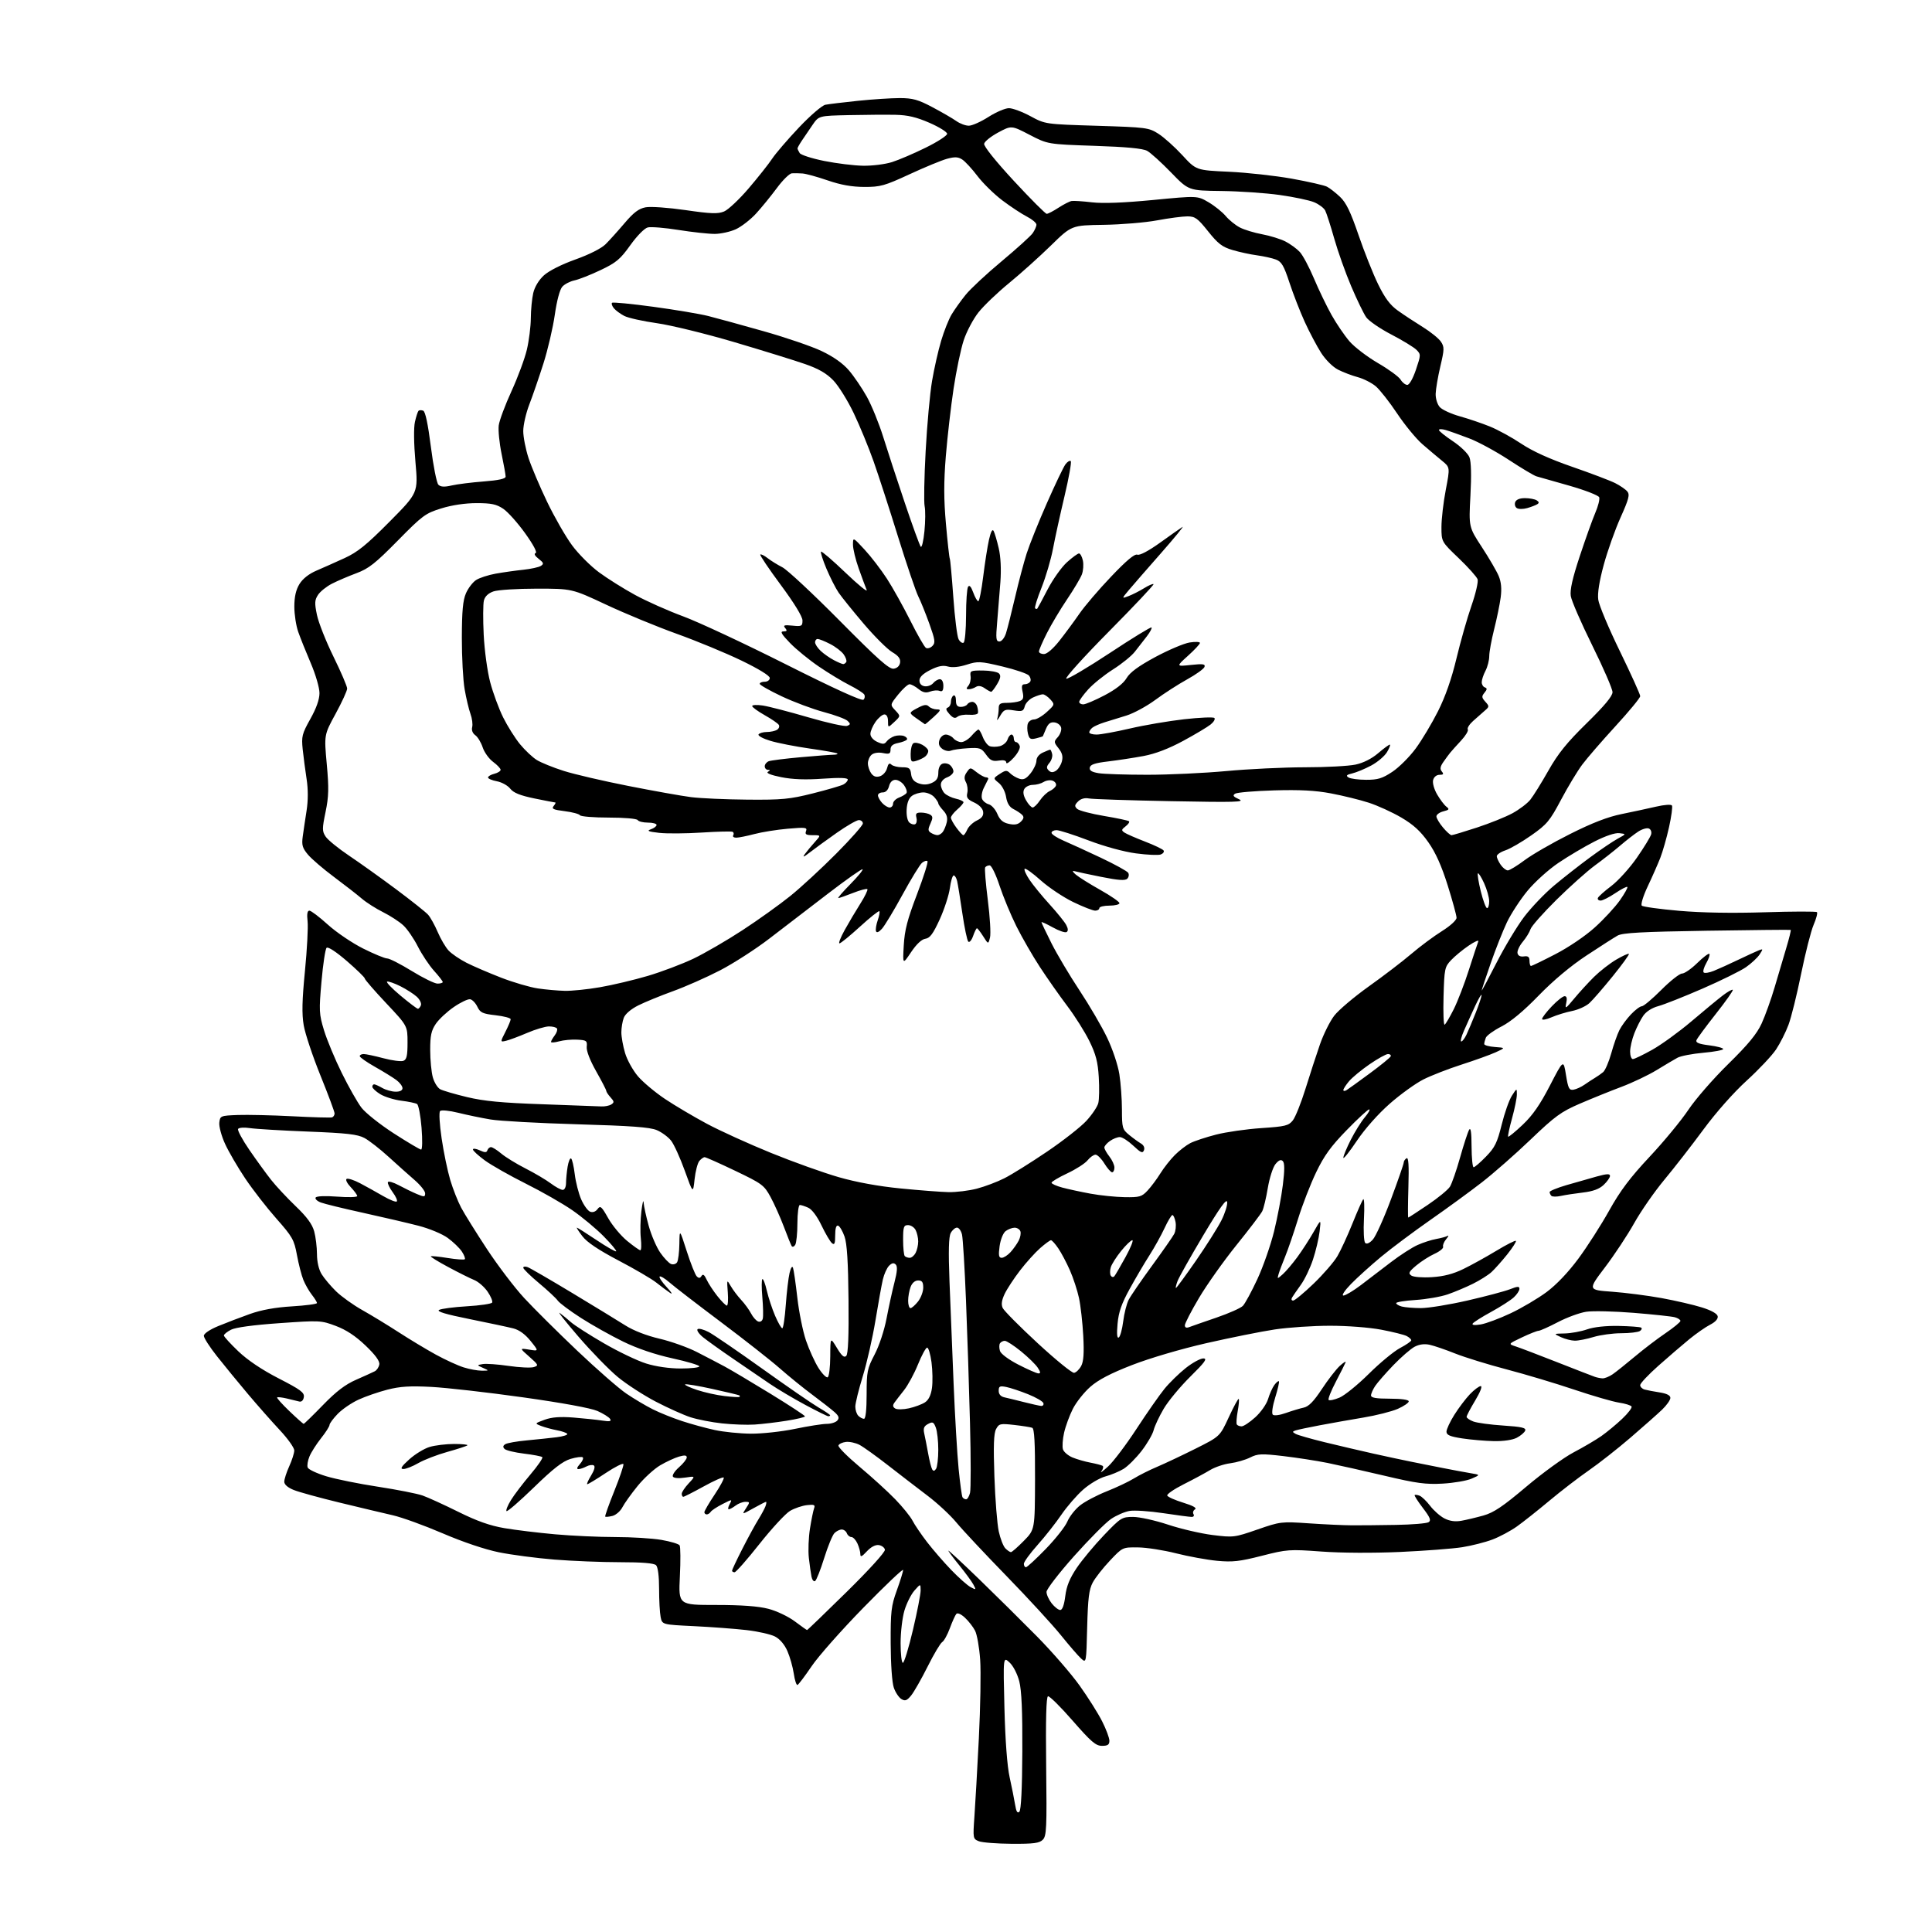<?xml version="1.0" encoding="UTF-8" standalone="no"?>
<svg 
  version="1.1" 
  xmlns="http://www.w3.org/2000/svg" 
  xmlns:xlink="http://www.w3.org/1999/xlink" 
  xmlns:svg="http://www.w3.org/2000/svg"
  xmlns:rdf="http://www.w3.org/1999/02/22-rdf-syntax-ns#"
  xmlns:cc="http://creativecommons.org/ns#"
  xmlns:dc="http://purl.org/dc/elements/1.1/"
  viewBox="0 0 768 768"
  width="768"
  height="768"
>
<style>svg {background-color: white; }</style>"
<path stroke="none" fill="black" fill-rule="evenodd" d="M402.18,732.94C396.31,732.90 390.42,732.44 389.11,731.92C386.77,730.98 386.73,730.77 387.34,722.23C387.69,717.43 388.48,703.38 389.11,691.00C389.73,678.62 389.97,664.55 389.63,659.72C389.29,654.89 388.38,649.71 387.60,648.22C386.83,646.72 385.02,644.40 383.58,643.06C382.03,641.62 380.64,641.01 380.15,641.56C379.70,642.08 378.54,644.64 377.58,647.25C376.62,649.86 375.25,652.33 374.54,652.75C373.83,653.16 371.21,657.55 368.74,662.50C366.26,667.45 363.31,672.62 362.18,674.00C360.50,676.04 359.79,676.30 358.31,675.40C357.32,674.80 355.96,672.78 355.31,670.90C354.61,668.92 354.09,661.58 354.06,653.31C354.01,640.60 354.26,638.39 356.50,632.19C357.88,628.38 359.00,624.74 359.00,624.10C359.00,623.46 351.91,630.19 343.25,639.05C334.59,647.91 325.32,658.38 322.65,662.33C319.98,666.27 317.44,669.63 317.02,669.79C316.59,669.95 315.92,667.93 315.54,665.29C315.15,662.66 314.01,658.62 313.00,656.32C311.87,653.72 310.00,651.53 308.06,650.53C306.35,649.65 301.25,648.50 296.72,647.98C292.20,647.46 282.81,646.76 275.86,646.42C263.21,645.81 263.21,645.81 262.61,642.78C262.27,641.11 262.00,636.07 262.00,631.58C262.00,626.55 261.54,622.94 260.80,622.20C259.99,621.39 255.34,621.00 246.45,621.00C239.21,621.00 227.49,620.53 220.40,619.96C213.30,619.39 203.37,618.08 198.32,617.06C192.77,615.93 183.96,612.96 176.00,609.54C168.76,606.43 159.84,603.19 156.17,602.35C152.50,601.51 142.99,599.25 135.04,597.32C127.09,595.39 118.88,593.14 116.79,592.30C114.39,591.34 113.00,590.13 113.00,589.00C113.00,588.02 113.89,585.26 114.98,582.86C116.07,580.46 116.97,577.64 116.98,576.58C116.99,575.53 114.41,571.90 111.25,568.52C108.09,565.14 102.35,558.64 98.50,554.07C94.65,549.50 89.14,542.78 86.26,539.13C83.37,535.48 81.02,531.83 81.03,531.00C81.03,530.12 83.40,528.52 86.77,527.13C89.92,525.83 95.57,523.67 99.31,522.34C103.91,520.70 109.37,519.71 116.06,519.30C121.53,518.97 126.00,518.38 126.00,517.98C126.00,517.59 125.09,516.11 123.97,514.69C122.86,513.28 121.34,510.63 120.60,508.81C119.86,506.99 118.71,502.52 118.04,498.89C116.92,492.81 116.26,491.64 109.85,484.39C106.01,480.05 100.44,472.87 97.46,468.43C94.49,463.99 90.88,457.81 89.46,454.69C88.03,451.57 87.01,447.78 87.18,446.26C87.49,443.57 87.67,443.49 94.50,443.23C98.35,443.09 108.14,443.31 116.25,443.73C124.36,444.16 131.45,444.35 132.00,444.17C132.55,443.98 133.00,443.28 133.00,442.61C133.00,441.93 130.47,435.14 127.38,427.52C124.29,419.89 121.30,410.92 120.73,407.57C119.95,403.01 120.08,397.64 121.22,386.00C122.06,377.48 122.53,368.59 122.27,366.25C121.94,363.35 122.17,362.00 122.99,362.00C123.65,362.00 126.95,364.50 130.32,367.55C133.69,370.61 140.01,374.88 144.34,377.05C148.68,379.22 152.99,381.00 153.91,381.00C154.83,381.00 159.24,383.25 163.71,386.00C168.18,388.75 172.77,391.00 173.92,391.00C175.06,391.00 176.00,390.72 176.00,390.37C176.00,390.03 174.44,388.01 172.53,385.90C170.62,383.79 167.74,379.46 166.12,376.28C164.51,373.10 161.91,369.31 160.34,367.86C158.78,366.40 155.15,364.04 152.29,362.61C149.42,361.18 145.59,358.74 143.79,357.19C141.98,355.64 137.03,351.78 132.79,348.62C128.55,345.47 123.89,341.47 122.43,339.74C120.22,337.11 119.88,335.93 120.34,332.55C120.64,330.32 121.33,325.69 121.87,322.25C122.50,318.21 122.51,313.79 121.89,309.75C121.36,306.31 120.66,300.97 120.33,297.89C119.80,292.75 120.05,291.73 123.37,285.79C125.77,281.51 127.00,278.02 127.00,275.51C127.00,273.40 125.46,268.11 123.53,263.61C121.62,259.15 119.37,253.53 118.53,251.12C117.69,248.72 117.00,244.22 117.00,241.12C117.01,237.24 117.63,234.47 119.03,232.18C120.32,230.07 122.77,228.13 125.78,226.84C128.37,225.73 133.41,223.49 136.96,221.86C142.14,219.49 145.67,216.64 154.82,207.41C166.22,195.91 166.22,195.91 165.15,183.71C164.50,176.35 164.42,169.98 164.95,167.67C165.43,165.56 166.07,163.60 166.37,163.30C166.67,163.00 167.50,162.98 168.22,163.25C169.08,163.58 170.12,168.48 171.28,177.61C172.24,185.23 173.59,192.01 174.26,192.68C175.16,193.57 176.61,193.66 179.50,192.99C181.70,192.48 187.44,191.76 192.25,191.39C198.22,190.93 201.00,190.32 201.00,189.46C201.00,188.78 200.28,184.71 199.39,180.44C198.51,176.16 198.00,171.04 198.26,169.07C198.53,167.09 200.81,160.98 203.33,155.48C205.85,149.98 208.60,142.56 209.44,138.99C210.28,135.42 210.99,129.80 211.01,126.50C211.03,123.20 211.46,118.70 211.97,116.50C212.54,114.05 214.17,111.33 216.20,109.47C218.17,107.67 223.23,105.11 228.72,103.15C234.22,101.19 239.07,98.74 240.72,97.09C242.25,95.57 245.65,91.80 248.28,88.70C251.89,84.45 253.93,82.92 256.63,82.41C258.63,82.03 265.64,82.53 272.52,83.52C282.61,84.99 285.38,85.08 287.83,84.07C289.47,83.39 293.87,79.25 297.62,74.86C301.36,70.48 305.57,65.17 306.96,63.06C308.36,60.96 313.14,55.39 317.60,50.68C322.10,45.92 326.76,41.91 328.10,41.64C329.42,41.38 335.23,40.68 341.00,40.08C346.77,39.48 354.28,38.99 357.67,38.99C362.82,39.00 364.96,39.59 370.67,42.62C374.43,44.61 378.69,47.08 380.15,48.12C381.61,49.15 383.86,49.99 385.15,49.97C386.44,49.96 389.95,48.39 392.95,46.47C395.95,44.56 399.60,43.00 401.06,43.00C402.52,43.00 406.37,44.43 409.61,46.18C415.50,49.37 415.50,49.37 436.00,50.00C455.73,50.61 456.65,50.73 460.50,53.18C462.70,54.58 466.98,58.42 470.00,61.70C475.50,67.68 475.50,67.68 488.50,68.27C495.65,68.60 506.90,69.84 513.49,71.02C520.09,72.21 526.39,73.65 527.49,74.21C528.60,74.78 530.93,76.60 532.69,78.26C535.11,80.55 536.87,84.18 540.02,93.39C542.30,100.05 545.81,108.88 547.83,113.00C550.53,118.53 552.61,121.29 555.71,123.50C558.02,125.15 562.46,128.07 565.58,130.00C568.69,131.93 571.94,134.55 572.79,135.83C574.19,137.93 574.16,138.85 572.56,145.64C571.59,149.76 570.76,154.66 570.70,156.52C570.65,158.46 571.35,160.73 572.35,161.84C573.31,162.90 576.89,164.54 580.30,165.49C583.71,166.44 589.08,168.26 592.22,169.53C595.37,170.80 601.00,173.88 604.72,176.37C609.25,179.39 615.99,182.45 625.00,185.57C632.42,188.14 640.11,191.06 642.07,192.05C644.03,193.04 646.20,194.54 646.89,195.37C647.94,196.63 647.47,198.42 644.20,205.70C642.02,210.54 639.02,219.00 637.52,224.50C635.74,231.05 634.98,235.84 635.33,238.39C635.61,240.54 639.49,249.77 643.94,258.90C648.38,268.03 652.02,276.06 652.01,276.73C652.01,277.41 647.61,282.75 642.25,288.59C636.89,294.44 630.92,301.32 629.00,303.89C627.08,306.45 623.27,312.76 620.55,317.89C616.07,326.33 614.94,327.70 608.71,332.07C604.92,334.73 600.29,337.41 598.41,338.03C596.54,338.65 595.00,339.70 595.00,340.36C595.00,341.02 595.70,342.56 596.56,343.78C597.41,345.00 598.68,346.00 599.38,346.00C600.07,346.00 603.08,344.17 606.07,341.93C609.06,339.69 617.18,335.01 624.13,331.53C632.92,327.11 639.14,324.71 644.63,323.60C648.96,322.72 655.10,321.40 658.29,320.66C661.57,319.89 664.31,319.70 664.63,320.20C664.93,320.70 664.41,324.56 663.47,328.80C662.53,333.03 660.96,338.55 659.98,341.05C658.99,343.55 656.75,348.65 654.98,352.38C653.20,356.15 652.16,359.54 652.64,360.01C653.11,360.47 659.80,361.39 667.50,362.06C676.48,362.84 688.71,363.05 701.59,362.64C712.63,362.29 721.94,362.27 722.26,362.59C722.59,362.92 721.99,365.20 720.93,367.66C719.88,370.12 717.65,378.87 715.98,387.10C714.31,395.34 712.05,404.47 710.95,407.39C709.86,410.32 707.64,414.71 706.02,417.16C704.39,419.61 699.14,425.19 694.34,429.56C689.17,434.27 682.17,442.17 677.14,449.00C672.48,455.32 665.48,464.32 661.58,469.00C657.69,473.68 652.31,481.41 649.64,486.18C646.97,490.96 641.72,498.89 637.98,503.82C631.18,512.78 631.18,512.78 640.84,513.48C646.15,513.87 655.00,515.01 660.50,516.01C666.00,517.02 673.20,518.68 676.49,519.71C680.27,520.89 682.61,522.19 682.81,523.23C683.01,524.27 681.90,525.51 679.81,526.58C677.99,527.51 674.25,530.12 671.50,532.37C668.75,534.62 663.24,539.36 659.25,542.90C655.26,546.44 652.00,549.91 652.00,550.60C652.00,551.30 652.79,552.09 653.75,552.36C654.71,552.63 657.41,553.15 659.75,553.51C662.58,553.96 664.00,554.68 664.00,555.69C664.00,556.52 662.52,558.62 660.72,560.35C658.91,562.08 653.24,567.10 648.13,571.50C643.01,575.90 635.54,581.77 631.53,584.54C627.52,587.32 620.47,592.74 615.87,596.59C611.27,600.44 605.46,605.04 602.97,606.81C600.47,608.58 596.12,610.91 593.29,611.98C590.45,613.06 585.07,614.43 581.32,615.03C577.57,615.63 566.40,616.48 556.50,616.93C545.86,617.40 533.09,617.34 525.27,616.76C512.55,615.83 511.63,615.89 501.57,618.46C492.77,620.71 489.94,621.02 483.80,620.44C479.79,620.06 472.45,618.72 467.50,617.47C462.55,616.21 455.74,615.15 452.37,615.12C446.24,615.05 446.24,615.05 441.25,620.33C438.50,623.24 435.41,627.16 434.39,629.06C432.90,631.84 432.47,635.26 432.17,646.82C431.81,661.13 431.81,661.14 429.78,659.32C428.66,658.32 425.03,654.12 421.71,650.00C418.39,645.88 408.66,635.29 400.09,626.48C391.51,617.67 382.56,608.11 380.19,605.23C377.82,602.35 372.65,597.54 368.69,594.55C364.74,591.56 357.68,586.12 353.00,582.48C348.32,578.83 343.23,575.18 341.68,574.36C340.13,573.55 337.69,573.02 336.26,573.19C334.83,573.36 333.49,574.00 333.29,574.61C333.09,575.22 336.88,579.03 341.71,583.08C346.55,587.13 352.91,592.92 355.84,595.95C358.78,598.98 361.89,602.82 362.74,604.48C363.59,606.14 366.20,609.98 368.52,613.00C370.85,616.02 375.17,621.01 378.13,624.08C381.09,627.15 384.55,630.22 385.83,630.91C388.04,632.09 388.09,632.05 386.95,629.91C386.29,628.67 383.78,625.25 381.38,622.29C378.97,619.34 377.00,616.70 377.00,616.42C377.00,616.15 382.48,621.23 389.18,627.71C395.87,634.19 406.24,644.45 412.21,650.50C418.18,656.55 425.80,665.33 429.13,670.00C432.47,674.67 436.51,681.07 438.10,684.22C439.70,687.37 441.00,690.86 441.00,691.97C441.00,693.55 440.35,694.00 438.06,694.00C435.59,694.00 433.74,692.41 426.38,683.98C421.57,678.46 417.17,674.11 416.59,674.30C415.89,674.54 415.65,683.62 415.87,702.16C416.16,726.77 416.02,729.84 414.52,731.33C413.17,732.69 410.87,732.99 402.18,732.94zM405.21,720.19C405.90,719.50 406.32,711.06 406.39,696.31C406.47,680.31 406.10,671.96 405.18,668.35C404.41,665.40 402.77,662.21 401.30,660.85C398.76,658.50 398.76,658.50 399.28,679.00C399.61,691.92 400.37,702.09 401.35,706.50C402.20,710.35 403.17,715.25 403.52,717.38C403.96,720.14 404.45,720.95 405.21,720.19zM358.91,661.00C359.41,661.00 361.21,655.11 362.91,647.91C364.61,640.71 365.99,633.63 365.97,632.16C365.94,629.50 365.94,629.50 363.50,632.27C362.16,633.79 360.38,637.36 359.53,640.20C358.69,643.04 358.00,648.88 358.00,653.18C358.00,657.48 358.41,661.00 358.91,661.00zM320.81,647.97C320.98,647.99 328.08,641.15 336.59,632.78C345.52,624.00 351.94,616.92 351.77,616.03C351.61,615.19 350.51,614.36 349.33,614.19C347.99,614.00 346.21,614.94 344.59,616.68C342.59,618.84 342.00,619.09 342.00,617.79C342.00,616.86 341.48,614.95 340.84,613.55C340.20,612.15 339.12,611.00 338.45,611.00C337.77,611.00 336.95,610.33 336.64,609.50C336.32,608.67 335.41,608.00 334.60,608.00C333.80,608.00 332.50,608.64 331.71,609.43C330.92,610.22 329.08,614.70 327.62,619.38C326.16,624.07 324.54,628.17 324.01,628.49C323.49,628.82 322.85,628.05 322.59,626.79C322.33,625.53 321.86,622.16 321.53,619.30C321.21,616.44 321.41,611.18 321.98,607.61C322.55,604.03 323.30,600.39 323.63,599.52C324.13,598.21 323.62,597.99 320.79,598.31C318.89,598.52 315.87,599.54 314.07,600.59C312.28,601.64 306.80,607.56 301.90,613.75C297.01,619.94 292.55,625.00 292.00,625.00C291.45,625.00 291.00,624.71 291.00,624.37C291.00,624.02 292.84,620.12 295.09,615.70C297.34,611.28 300.19,606.05 301.42,604.08C302.64,602.11 303.94,599.71 304.29,598.75C304.65,597.79 304.74,597.00 304.50,597.00C304.27,597.00 302.00,598.16 299.47,599.57C294.86,602.14 294.86,602.14 296.55,599.57C298.15,597.12 298.14,597.00 296.31,597.00C295.25,597.00 293.51,597.66 292.44,598.47C291.37,599.28 290.15,599.95 289.71,599.97C289.28,599.99 289.42,599.08 290.03,597.95C291.13,595.89 291.13,595.89 287.13,597.93C284.93,599.05 282.85,600.43 282.51,600.99C282.16,601.54 281.46,602.00 280.94,602.00C280.42,602.00 280.00,601.60 280.00,601.11C280.00,600.63 281.85,597.45 284.12,594.06C286.38,590.67 287.98,587.65 287.68,587.35C287.37,587.04 283.78,588.64 279.69,590.90C275.60,593.15 271.97,595.00 271.63,595.00C271.28,595.00 271.00,594.46 271.00,593.80C271.00,593.15 272.24,591.29 273.75,589.67C276.50,586.73 276.50,586.73 272.31,587.37C269.82,587.75 267.86,587.59 267.49,586.98C267.14,586.41 268.23,584.74 269.93,583.25C271.62,581.77 273.00,580.01 273.00,579.35C273.00,578.47 272.15,578.38 269.92,579.02C268.22,579.51 264.86,581.06 262.46,582.47C260.05,583.88 256.01,587.58 253.48,590.68C250.95,593.79 248.22,597.60 247.42,599.15C246.62,600.70 244.83,602.26 243.44,602.61C242.04,602.95 240.76,603.07 240.58,602.87C240.40,602.67 242.02,598.09 244.19,592.71C246.36,587.32 247.99,582.51 247.82,582.01C247.64,581.51 244.48,583.10 240.79,585.55C237.11,588.00 233.81,590.00 233.46,590.00C233.12,590.00 233.79,588.46 234.95,586.58C236.25,584.47 236.68,582.92 236.05,582.53C235.50,582.19 234.16,582.38 233.09,582.95C232.01,583.53 230.58,584.00 229.91,584.00C229.15,584.00 229.37,583.25 230.51,581.99C231.50,580.89 232.03,579.69 231.67,579.33C231.31,578.97 229.12,579.25 226.80,579.94C223.66,580.88 219.94,583.77 212.26,591.24C206.58,596.75 201.67,601.01 201.35,600.69C201.03,600.37 201.83,598.39 203.12,596.30C204.41,594.21 207.87,589.65 210.82,586.17C213.77,582.69 215.91,579.58 215.58,579.24C215.24,578.91 211.97,578.28 208.30,577.84C204.63,577.39 201.16,576.56 200.57,575.97C199.83,575.23 199.92,574.67 200.88,574.08C201.63,573.61 205.45,572.94 209.37,572.58C213.29,572.21 218.63,571.65 221.23,571.33C223.83,571.01 225.75,570.41 225.49,569.99C225.23,569.57 223.39,568.92 221.40,568.55C219.41,568.17 216.60,567.41 215.14,566.85C212.50,565.84 212.50,565.84 216.50,564.37C219.36,563.33 222.64,563.08 228.00,563.50C232.12,563.83 237.26,564.37 239.40,564.70C242.40,565.16 243.13,565.01 242.52,564.04C242.09,563.34 239.83,561.93 237.50,560.89C234.88,559.74 223.49,557.65 207.87,555.46C193.92,553.50 177.55,551.64 171.50,551.32C162.99,550.87 159.03,551.12 154.00,552.41C150.43,553.33 145.25,555.12 142.50,556.39C139.75,557.65 136.04,560.19 134.25,562.03C132.46,563.87 131.00,565.86 130.99,566.44C130.98,567.02 129.47,569.40 127.62,571.72C125.78,574.05 123.70,577.30 123.02,578.96C122.33,580.61 122.01,582.59 122.31,583.36C122.60,584.13 125.92,585.69 129.67,586.83C133.43,587.97 142.70,589.85 150.27,591.00C157.84,592.16 165.81,593.73 167.98,594.49C170.16,595.26 176.56,598.18 182.22,600.99C189.59,604.65 194.76,606.48 200.50,607.46C204.90,608.21 213.98,609.31 220.67,609.91C227.37,610.51 238.13,611.00 244.59,611.00C251.05,611.00 259.30,611.51 262.92,612.13C266.54,612.76 269.80,613.73 270.16,614.30C270.52,614.86 270.57,620.43 270.26,626.66C269.70,638.00 269.70,638.00 284.64,638.00C294.83,638.00 301.45,638.49 305.46,639.53C308.73,640.38 313.38,642.60 315.92,644.50C318.44,646.39 320.64,647.95 320.81,647.97zM421.46,640.00C422.30,640.00 423.02,638.03 423.46,634.51C423.95,630.52 425.21,627.44 428.02,623.26C430.16,620.09 435.03,614.24 438.85,610.25C445.51,603.29 445.98,603.00 450.43,603.00C452.97,603.00 459.21,604.38 464.28,606.06C469.35,607.75 477.32,609.60 482.00,610.19C490.30,611.22 490.72,611.17 499.81,608.02C508.92,604.86 509.35,604.80 520.31,605.55C526.46,605.97 534.20,606.33 537.50,606.34C540.80,606.36 548.67,606.28 555.00,606.17C561.33,606.06 567.12,605.58 567.88,605.10C568.98,604.40 568.51,603.24 565.62,599.45C563.62,596.83 562.15,594.52 562.35,594.32C562.55,594.12 563.43,594.23 564.30,594.56C565.18,594.90 567.07,596.71 568.50,598.59C569.93,600.47 572.48,602.72 574.17,603.59C576.24,604.66 578.43,604.97 580.87,604.54C582.87,604.19 586.84,603.24 589.70,602.44C593.78,601.29 597.44,598.83 606.70,591.00C613.19,585.52 621.65,579.38 625.50,577.36C629.35,575.34 634.30,572.43 636.50,570.90C638.70,569.36 642.44,566.28 644.80,564.04C647.17,561.81 648.86,559.59 648.57,559.11C648.27,558.62 646.01,557.93 643.56,557.56C641.10,557.19 633.11,554.87 625.80,552.41C618.48,549.94 606.42,546.33 599.00,544.38C591.58,542.44 582.35,539.59 578.50,538.06C574.65,536.52 570.07,534.95 568.32,534.57C566.24,534.11 564.18,534.38 562.32,535.36C560.77,536.18 556.98,539.47 553.89,542.67C550.81,545.88 547.55,549.61 546.64,550.97C545.74,552.33 545.00,554.02 545.00,554.72C545.00,555.65 547.08,556.00 552.50,556.00C557.10,556.00 560.00,556.41 560.00,557.06C560.00,557.64 558.05,558.97 555.67,560.03C553.29,561.08 547.11,562.65 541.92,563.51C536.74,564.38 528.90,565.76 524.50,566.60C520.10,567.43 515.83,568.34 515.00,568.62C513.68,569.07 513.68,569.24 515.03,569.99C515.87,570.47 521.05,571.95 526.53,573.29C532.01,574.63 540.77,576.68 546.00,577.85C551.23,579.01 557.98,580.46 561.00,581.06C564.02,581.66 569.65,582.78 573.50,583.55C577.35,584.31 582.30,585.24 584.50,585.60C588.50,586.26 588.50,586.26 585.00,587.78C583.08,588.62 577.90,589.51 573.50,589.76C566.79,590.14 563.08,589.64 550.50,586.66C542.25,584.71 532.00,582.41 527.73,581.54C523.46,580.68 515.55,579.46 510.16,578.82C501.44,577.80 499.98,577.86 496.93,579.39C495.04,580.33 491.48,581.36 489.00,581.68C486.52,582.00 482.93,583.21 481.01,584.38C479.09,585.55 474.39,588.08 470.57,590.00C466.75,591.92 463.79,593.95 463.99,594.50C464.20,595.05 467.06,596.33 470.35,597.34C474.25,598.54 475.88,599.45 475.04,599.98C474.33,600.42 474.05,601.28 474.43,601.89C474.81,602.50 474.49,603.00 473.72,603.00C472.95,603.00 467.86,602.33 462.41,601.51C456.96,600.69 450.93,600.28 449.00,600.62C447.07,600.95 443.77,602.38 441.66,603.81C439.55,605.23 432.91,611.91 426.91,618.64C420.91,625.38 416.00,631.76 416.00,632.81C416.00,633.87 416.93,635.92 418.07,637.37C419.21,638.81 420.74,640.00 421.46,640.00zM407.83,623.00C408.29,623.00 411.84,619.72 415.73,615.71C419.62,611.70 423.47,606.81 424.29,604.84C425.12,602.86 427.37,599.99 429.30,598.45C431.23,596.91 436.00,594.39 439.91,592.84C443.81,591.29 448.70,588.98 450.76,587.70C452.81,586.43 456.98,584.34 460.00,583.07C463.02,581.79 469.87,578.56 475.22,575.88C484.93,571.02 484.93,571.02 488.47,563.35C490.42,559.13 492.20,555.87 492.42,556.09C492.64,556.32 492.46,558.52 492.00,560.99C491.55,563.46 491.39,565.82 491.65,566.24C491.91,566.66 492.77,567.00 493.56,567.00C494.35,567.00 496.79,565.38 498.99,563.39C501.22,561.37 503.47,558.17 504.08,556.13C504.68,554.13 505.80,551.62 506.57,550.57C507.35,549.51 508.16,548.84 508.39,549.07C508.61,549.31 507.96,552.19 506.93,555.49C505.86,558.93 505.44,561.84 505.95,562.35C506.46,562.86 508.67,562.57 511.17,561.68C513.55,560.83 516.73,559.88 518.24,559.55C520.22,559.13 522.21,557.10 525.43,552.22C527.87,548.51 531.09,544.35 532.57,542.98C534.06,541.62 535.10,540.98 534.89,541.57C534.67,542.15 532.93,545.61 531.02,549.25C529.11,552.90 527.82,556.16 528.16,556.50C528.50,556.84 530.44,556.43 532.46,555.58C534.48,554.74 539.72,550.49 544.10,546.15C548.48,541.80 554.07,537.18 556.53,535.87C558.99,534.57 561.00,533.18 561.00,532.79C561.00,532.39 560.20,531.64 559.21,531.11C558.23,530.59 553.68,529.45 549.10,528.58C544.37,527.68 535.55,527.00 528.64,527.01C521.96,527.01 512.11,527.67 506.73,528.48C501.36,529.29 489.13,531.75 479.54,533.93C469.43,536.24 457.04,539.89 450.02,542.62C441.49,545.93 436.59,548.49 433.41,551.29C430.93,553.47 427.81,557.41 426.47,560.05C425.14,562.69 423.57,566.96 422.99,569.54C422.41,572.12 422.21,575.09 422.54,576.13C422.87,577.18 424.58,578.63 426.32,579.36C428.07,580.09 431.30,581.02 433.49,581.43C435.69,581.85 437.85,582.41 438.29,582.68C438.73,582.95 438.53,583.93 437.84,584.84C437.15,585.75 438.32,584.92 440.43,583.00C442.54,581.08 447.65,574.33 451.78,568.00C455.91,561.67 460.92,554.51 462.90,552.08C464.88,549.65 468.68,545.94 471.34,543.83C474.00,541.72 477.15,540.00 478.33,540.00C480.06,540.00 479.04,541.43 473.15,547.25C469.12,551.24 464.36,556.98 462.58,560.02C460.79,563.06 459.00,566.88 458.59,568.52C458.18,570.16 456.03,573.86 453.81,576.74C451.59,579.62 448.36,582.84 446.64,583.90C444.91,584.95 441.65,586.31 439.39,586.91C437.13,587.51 433.17,589.86 430.59,592.13C428.01,594.40 424.10,598.91 421.90,602.15C419.70,605.38 415.45,610.78 412.45,614.14C409.45,617.50 407.00,620.87 407.00,621.63C407.00,622.38 407.37,623.00 407.83,623.00zM401.86,617.00C402.26,617.00 404.56,614.98 406.98,612.52C411.38,608.04 411.38,608.04 411.44,588.03C411.48,573.51 411.18,567.90 410.32,567.57C409.67,567.32 406.45,566.81 403.17,566.44C397.60,565.81 397.11,565.92 395.95,568.09C395.03,569.81 394.86,574.72 395.29,586.96C395.61,596.06 396.39,605.87 397.02,608.76C397.65,611.66 398.84,614.70 399.66,615.51C400.47,616.33 401.47,617.00 401.86,617.00zM384.04,596.00C384.55,596.00 385.25,594.85 385.60,593.45C385.95,592.05 385.95,579.57 385.59,565.70C385.24,551.84 384.52,529.92 384.00,517.00C383.48,504.07 382.77,492.26 382.41,490.75C382.06,489.24 381.16,488.00 380.42,488.00C379.68,488.00 378.56,488.96 377.93,490.14C377.12,491.65 376.98,497.30 377.44,509.39C377.81,518.80 378.54,537.08 379.07,550.00C379.60,562.92 380.50,578.19 381.07,583.93C381.64,589.67 382.33,594.73 382.61,595.18C382.89,595.63 383.53,596.00 384.04,596.00zM372.11,583.86C372.58,583.11 372.98,579.72 372.98,576.32C372.99,572.91 372.55,568.96 372.01,567.52C371.15,565.25 370.75,565.06 368.91,566.05C367.28,566.92 366.94,567.78 367.40,569.84C367.73,571.30 368.43,574.87 368.95,577.76C369.47,580.66 370.20,583.52 370.57,584.12C371.04,584.87 371.52,584.79 372.11,583.86zM160.32,583.96C158.96,583.93 159.54,582.97 162.67,580.14C164.97,578.06 168.62,575.83 170.79,575.18C172.96,574.53 177.34,574.00 180.53,574.00C183.72,574.00 186.09,574.24 185.79,574.54C185.49,574.84 181.93,576.01 177.87,577.14C173.82,578.26 168.62,580.27 166.32,581.59C164.02,582.92 161.32,583.98 160.32,583.96zM593.80,572.87C590.33,572.80 584.69,572.31 581.25,571.79C576.38,571.04 575.00,570.45 575.00,569.11C575.00,568.16 576.39,565.17 578.10,562.45C579.80,559.73 582.59,556.04 584.29,554.25C586.00,552.46 587.95,551.00 588.62,551.00C589.34,551.00 588.42,553.37 586.43,556.69C584.54,559.82 583.00,562.76 583.00,563.22C583.00,563.67 584.20,564.51 585.66,565.06C587.13,565.62 592.49,566.35 597.58,566.68C604.90,567.16 606.71,567.58 606.29,568.68C606.00,569.45 604.48,570.73 602.93,571.54C601.22,572.42 597.61,572.95 593.80,572.87zM298.50,569.91C302.90,569.94 310.77,569.09 316.00,568.00C321.23,566.91 326.91,566.02 328.63,566.01C330.35,566.01 332.25,565.40 332.87,564.66C333.71,563.64 333.44,562.85 331.74,561.33C330.51,560.24 326.57,557.16 323.00,554.50C319.43,551.85 313.57,547.10 310.00,543.96C306.43,540.82 295.85,532.51 286.50,525.49C277.15,518.47 267.99,511.42 266.14,509.80C264.30,508.19 262.53,507.14 262.21,507.45C261.90,507.77 263.18,509.68 265.07,511.71C266.96,513.73 267.54,514.74 266.36,513.94C265.19,513.15 262.71,511.30 260.86,509.83C259.01,508.36 252.25,504.41 245.84,501.05C237.96,496.91 233.33,493.81 231.54,491.46C230.09,489.56 229.08,488.00 229.31,488.00C229.54,488.00 233.04,490.22 237.10,492.93C241.15,495.64 244.67,497.66 244.93,497.41C245.18,497.16 242.93,494.47 239.94,491.43C236.95,488.40 231.35,483.74 227.50,481.08C223.65,478.42 215.32,473.66 209.00,470.51C202.68,467.35 195.36,463.20 192.75,461.30C190.14,459.39 188.00,457.43 188.00,456.94C188.00,456.44 189.20,456.59 190.67,457.26C192.78,458.22 193.43,458.22 193.75,457.24C193.98,456.56 194.63,456.00 195.19,456.00C195.75,456.00 197.58,457.15 199.26,458.56C200.94,459.98 205.28,462.64 208.90,464.48C212.53,466.33 217.05,469.00 218.94,470.42C220.84,471.84 222.98,473.00 223.69,473.00C224.45,473.00 225.00,471.84 225.01,470.25C225.02,468.74 225.30,465.82 225.64,463.77C225.98,461.72 226.60,460.25 227.01,460.51C227.43,460.76 228.08,463.57 228.47,466.74C228.85,469.91 230.01,474.42 231.03,476.76C232.06,479.11 233.66,481.32 234.59,481.67C235.63,482.07 236.77,481.67 237.53,480.63C238.63,479.13 239.12,479.54 241.77,484.25C243.43,487.18 246.82,491.25 249.31,493.29C251.80,495.33 254.16,497.00 254.55,497.00C254.94,497.00 255.02,494.86 254.74,492.25C254.45,489.64 254.55,484.80 254.96,481.50C255.37,478.20 255.77,476.63 255.85,478.02C255.93,479.41 256.84,483.57 257.87,487.28C258.89,490.98 260.96,495.77 262.45,497.93C263.95,500.09 265.88,502.12 266.75,502.46C267.63,502.79 268.71,502.49 269.15,501.78C269.60,501.08 270.01,497.80 270.06,494.50C270.14,488.50 270.14,488.50 272.99,497.37C274.55,502.24 276.34,506.74 276.96,507.36C277.79,508.19 278.29,508.15 278.87,507.21C279.42,506.31 280.01,506.73 280.89,508.66C281.57,510.15 283.49,513.09 285.15,515.19C286.81,517.28 288.51,519.00 288.94,519.00C289.36,519.00 289.53,516.64 289.31,513.75C288.92,508.58 288.93,508.54 290.47,511.21C291.32,512.70 293.19,515.18 294.61,516.71C296.04,518.24 297.81,520.68 298.56,522.13C299.31,523.57 300.57,525.01 301.36,525.31C302.20,525.63 302.98,525.16 303.22,524.18C303.45,523.26 303.37,519.43 303.04,515.67C302.71,511.92 302.72,508.67 303.06,508.46C303.40,508.25 304.20,510.34 304.83,513.09C305.47,515.85 306.95,520.33 308.12,523.05C309.29,525.77 310.57,528.00 310.97,528.00C311.37,528.00 312.00,523.84 312.36,518.75C312.73,513.66 313.41,507.93 313.87,506.00C314.39,503.87 314.92,503.09 315.24,504.00C315.53,504.82 316.30,510.15 316.95,515.84C317.59,521.52 319.14,529.17 320.38,532.84C321.63,536.50 323.87,541.43 325.36,543.79C326.85,546.14 328.51,547.81 329.04,547.48C329.57,547.15 330.02,543.42 330.04,539.19C330.08,531.50 330.08,531.50 332.68,535.81C334.59,538.99 335.57,539.83 336.39,539.00C337.15,538.24 337.44,531.16 337.30,516.69C337.16,501.69 336.70,494.35 335.72,491.56C334.96,489.39 333.81,487.44 333.17,487.22C332.40,486.97 332.00,488.27 332.00,491.04C332.00,494.36 331.73,495.02 330.71,494.17C330.00,493.58 328.14,490.42 326.57,487.15C324.86,483.56 322.77,480.76 321.32,480.10C319.99,479.49 318.48,479.00 317.95,479.00C317.43,479.00 316.99,482.26 316.98,486.25C316.98,490.24 316.58,494.11 316.11,494.86C315.64,495.60 315.00,495.81 314.69,495.32C314.39,494.82 312.99,491.35 311.58,487.60C310.16,483.86 307.79,478.55 306.30,475.81C303.75,471.12 302.94,470.52 292.28,465.42C286.06,462.44 280.58,460.00 280.11,460.00C279.63,460.00 278.68,460.68 277.99,461.51C277.30,462.35 276.45,465.61 276.11,468.76C275.49,474.50 275.49,474.50 272.18,465.30C270.36,460.25 267.93,454.91 266.77,453.43C265.61,451.96 263.05,450.07 261.08,449.24C258.35,448.08 250.85,447.53 229.50,446.92C214.10,446.47 198.57,445.62 195.00,445.01C191.43,444.41 185.65,443.22 182.16,442.35C178.57,441.47 175.44,441.16 174.94,441.66C174.45,442.15 174.72,446.86 175.55,452.51C176.36,458.01 177.90,465.44 178.97,469.03C180.04,472.62 182.00,477.58 183.31,480.05C184.62,482.52 189.24,489.93 193.57,496.52C197.91,503.11 204.57,511.88 208.39,516.00C212.20,520.12 221.66,529.52 229.41,536.88C237.16,544.24 245.97,551.94 249.00,553.99C252.03,556.04 256.75,558.85 259.50,560.22C262.25,561.60 267.47,563.70 271.10,564.89C274.74,566.09 280.59,567.69 284.10,568.45C287.62,569.22 294.10,569.87 298.50,569.91zM300.00,566.28C296.98,566.48 291.13,566.27 287.02,565.82C282.91,565.38 277.28,564.28 274.52,563.39C271.76,562.50 265.54,559.70 260.69,557.18C255.85,554.65 249.08,550.27 245.64,547.43C242.20,544.60 235.16,537.38 229.99,531.39C224.82,525.40 221.47,521.15 222.54,521.95C223.62,522.75 225.62,524.40 227.00,525.62C228.38,526.84 234.22,530.59 240.00,533.94C245.78,537.30 253.36,540.93 256.86,542.02C260.77,543.24 266.05,544.00 270.61,544.00C274.67,544.00 278.00,543.62 278.00,543.15C278.00,542.69 273.16,541.24 267.25,539.95C260.36,538.43 253.36,536.06 247.74,533.32C242.92,530.97 235.37,526.74 230.97,523.92C226.56,521.09 222.41,517.99 221.73,517.03C221.05,516.06 217.69,512.92 214.25,510.05C210.81,507.18 208.00,504.43 208.00,503.94C208.00,503.46 208.79,503.35 209.75,503.71C210.71,504.06 218.70,508.70 227.50,514.00C236.30,519.31 245.84,525.13 248.69,526.94C251.86,528.94 257.11,530.98 262.15,532.15C266.70,533.21 273.36,535.58 276.96,537.42C280.56,539.26 285.52,541.85 288.00,543.18C290.48,544.51 298.69,549.39 306.25,554.02C313.81,558.66 320.00,562.71 320.00,563.03C320.00,563.34 316.74,564.12 312.75,564.76C308.76,565.40 303.02,566.08 300.00,566.28zM120.72,566.00C120.94,566.00 124.39,562.64 128.38,558.53C133.65,553.10 137.26,550.35 141.57,548.47C144.83,547.04 148.18,545.52 149.00,545.09C149.82,544.65 150.63,543.42 150.79,542.34C150.99,541.04 149.15,538.54 145.29,534.86C141.32,531.07 137.60,528.62 133.50,527.08C127.64,524.88 127.11,524.85 111.07,525.98C100.72,526.70 93.60,527.67 91.82,528.59C90.27,529.39 89.00,530.42 89.00,530.87C89.00,531.33 91.59,534.16 94.75,537.18C98.47,540.72 104.14,544.53 110.80,547.95C119.49,552.41 121.06,553.57 120.78,555.37C120.58,556.66 119.87,557.35 118.98,557.13C118.16,556.92 115.94,556.38 114.03,555.93C112.12,555.48 110.38,555.29 110.16,555.50C109.95,555.72 112.14,558.17 115.04,560.95C117.94,563.73 120.49,566.00 120.72,566.00zM343.45,564.00C344.11,564.00 344.50,560.39 344.50,554.25C344.50,545.24 344.74,544.04 347.68,538.43C349.50,534.95 351.52,528.84 352.42,524.09C353.29,519.54 354.70,513.09 355.56,509.77C356.67,505.48 356.82,503.42 356.06,502.66C355.30,501.90 354.53,502.04 353.42,503.15C352.56,504.01 351.45,506.47 350.95,508.61C350.45,510.75 349.12,518.12 347.99,525.00C346.85,531.88 344.59,541.82 342.96,547.11C341.33,552.40 340.00,557.82 340.00,559.16C340.00,560.50 340.54,562.14 341.20,562.80C341.86,563.46 342.87,564.00 343.45,564.00zM329.25,562.98C328.84,562.97 324.69,560.92 320.03,558.42C315.38,555.92 309.08,552.18 306.03,550.10C302.99,548.02 296.45,543.56 291.50,540.18C286.55,536.80 281.15,532.94 279.50,531.60C277.85,530.27 276.86,528.82 277.29,528.38C277.72,527.95 279.73,528.47 281.76,529.54C283.78,530.62 293.35,537.17 303.02,544.09C312.69,551.01 322.71,557.92 325.30,559.44C327.88,560.95 330.00,562.37 330.00,562.60C330.00,562.82 329.66,562.99 329.25,562.98zM361.35,559.82C363.63,559.31 366.48,558.25 367.69,557.46C369.14,556.51 370.07,554.61 370.47,551.77C370.80,549.42 370.72,544.82 370.29,541.53C369.85,538.25 369.06,535.63 368.53,535.70C368.00,535.77 366.36,538.79 364.89,542.43C363.42,546.06 360.93,550.65 359.36,552.63C357.79,554.61 356.05,556.86 355.50,557.64C354.80,558.64 354.90,559.31 355.85,559.90C356.59,560.36 359.07,560.33 361.35,559.82zM413.83,558.87C414.57,558.94 414.98,558.44 414.76,557.75C414.53,557.06 411.80,555.48 408.68,554.23C405.56,552.98 401.66,551.68 400.01,551.35C397.43,550.84 397.00,551.05 397.00,552.86C397.00,554.23 397.79,555.13 399.25,555.46C400.49,555.73 403.98,556.58 407.00,557.35C410.02,558.12 413.10,558.80 413.83,558.87zM293.92,555.30C294.15,555.13 294.15,554.86 293.92,554.70C293.69,554.53 288.85,553.37 283.16,552.12C277.47,550.87 272.60,550.06 272.34,550.32C272.08,550.58 274.25,551.59 277.16,552.55C280.07,553.52 284.94,554.60 287.98,554.95C291.01,555.31 293.69,555.46 293.92,555.30zM637.03,547.92C637.87,547.96 639.67,547.24 641.03,546.31C642.39,545.37 646.34,542.22 649.82,539.30C653.29,536.38 658.80,532.17 662.07,529.96C665.33,527.74 668.00,525.54 668.00,525.08C668.00,524.61 666.99,523.96 665.75,523.62C664.51,523.29 657.15,522.50 649.38,521.87C641.61,521.25 633.15,521.05 630.57,521.44C627.99,521.82 622.91,523.68 619.29,525.57C615.68,527.46 612.22,529.00 611.61,529.01C611.00,529.02 608.02,530.19 605.00,531.63C599.50,534.24 599.50,534.24 602.50,535.22C604.15,535.75 611.58,538.58 619.00,541.50C626.42,544.42 633.17,547.04 634.00,547.32C634.83,547.61 636.19,547.88 637.03,547.92zM412.77,545.95C413.73,545.99 413.67,545.42 412.52,543.68C411.69,542.40 408.69,539.48 405.87,537.18C403.04,534.88 400.14,533.00 399.42,533.00C398.71,533.00 397.84,533.45 397.49,534.01C397.15,534.56 397.16,535.92 397.51,537.03C397.88,538.20 400.97,540.49 404.83,542.47C408.50,544.36 412.07,545.92 412.77,545.95zM426.97,545.72C427.79,545.59 429.05,544.36 429.79,542.99C430.75,541.19 430.98,537.85 430.61,531.00C430.33,525.77 429.57,519.02 428.92,516.00C428.27,512.98 426.65,508.02 425.32,505.00C423.99,501.98 421.91,498.04 420.70,496.26C419.49,494.47 418.18,493.01 417.78,493.01C417.39,493.00 415.45,494.42 413.47,496.16C411.49,497.90 407.90,501.88 405.49,505.02C403.08,508.15 400.33,512.34 399.38,514.32C398.18,516.85 397.94,518.53 398.58,519.93C399.09,521.04 405.35,527.34 412.50,533.95C419.65,540.55 426.16,545.85 426.97,545.72zM191.50,544.87C194.50,544.87 194.50,544.87 192.00,543.76C189.50,542.65 189.50,542.65 191.91,542.24C193.24,542.01 197.87,542.34 202.19,542.97C206.52,543.60 211.01,543.81 212.19,543.44C214.19,542.81 214.08,542.56 210.41,539.32C206.50,535.88 206.50,535.88 210.35,536.50C214.20,537.13 214.20,537.13 210.92,533.06C208.79,530.41 206.40,528.66 204.08,528.07C202.11,527.56 194.30,525.90 186.73,524.37C177.16,522.45 173.45,521.33 174.54,520.72C175.41,520.23 180.38,519.58 185.59,519.27C190.80,518.96 195.32,518.30 195.63,517.80C195.93,517.30 195.13,515.35 193.84,513.47C192.55,511.58 190.15,509.49 188.50,508.82C186.85,508.15 182.21,505.84 178.20,503.68C174.18,501.53 171.06,499.61 171.26,499.41C171.45,499.21 174.46,499.51 177.93,500.07C181.41,500.63 184.48,500.85 184.76,500.57C185.04,500.29 184.52,498.91 183.60,497.51C182.68,496.11 180.14,493.67 177.97,492.09C175.73,490.47 170.62,488.35 166.25,487.23C161.99,486.13 152.11,483.83 144.31,482.11C136.50,480.40 128.94,478.55 127.50,478.00C126.06,477.45 125.15,476.57 125.48,476.04C125.83,475.46 129.28,475.32 134.04,475.68C138.42,476.02 142.00,475.92 142.00,475.45C142.00,474.99 140.84,473.40 139.42,471.91C138.00,470.43 137.26,468.95 137.79,468.63C138.31,468.31 140.71,469.08 143.12,470.35C145.53,471.62 149.66,473.92 152.30,475.45C154.94,476.98 157.39,477.95 157.73,477.60C158.08,477.26 157.35,475.61 156.11,473.94C154.88,472.27 154.01,470.47 154.19,469.94C154.36,469.42 156.30,469.96 158.50,471.14C160.70,472.32 163.96,473.91 165.75,474.66C168.66,475.88 169.00,475.85 169.00,474.37C169.00,473.46 167.12,471.09 164.83,469.11C162.53,467.12 157.86,462.95 154.45,459.84C151.03,456.72 146.72,453.36 144.87,452.37C142.14,450.91 137.90,450.42 122.50,449.82C112.05,449.41 101.64,448.79 99.37,448.44C97.08,448.09 94.97,448.24 94.64,448.77C94.32,449.29 96.34,453.05 99.13,457.11C101.92,461.17 105.80,466.52 107.76,469.00C109.71,471.48 114.12,476.20 117.56,479.50C122.00,483.75 124.13,486.66 124.90,489.50C125.50,491.70 125.99,495.75 126.00,498.50C126.00,501.59 126.71,504.65 127.85,506.50C128.86,508.15 131.45,511.22 133.59,513.32C135.74,515.41 140.43,518.77 144.00,520.77C147.57,522.77 154.10,526.75 158.50,529.60C162.90,532.45 169.56,536.46 173.30,538.51C177.05,540.56 182.00,542.83 184.30,543.55C186.61,544.28 189.85,544.87 191.50,544.87zM626.00,532.94C624.62,532.93 622.15,532.29 620.50,531.54C617.50,530.16 617.50,530.16 622.00,530.07C624.48,530.01 628.47,529.29 630.87,528.45C633.60,527.50 638.29,526.99 643.37,527.08C647.84,527.17 651.89,527.47 652.36,527.74C652.83,528.02 652.60,528.64 651.86,529.11C651.11,529.58 647.76,529.98 644.41,529.98C641.06,529.99 636.11,530.67 633.41,531.49C630.71,532.31 627.38,532.96 626.00,532.94zM444.73,531.67C445.30,531.31 446.09,528.43 446.49,525.26C446.88,522.10 447.87,518.22 448.68,516.65C449.49,515.09 453.66,509.01 457.94,503.15C462.22,497.29 466.20,491.60 466.77,490.49C467.34,489.38 467.58,487.25 467.29,485.74C467.00,484.23 466.45,483.00 466.05,483.00C465.66,483.00 464.25,485.34 462.92,488.21C461.59,491.07 458.90,495.91 456.95,498.96C454.99,502.01 451.46,508.01 449.10,512.30C445.82,518.25 444.67,521.56 444.25,526.21C443.88,530.29 444.04,532.10 444.73,531.67zM472.75,527.54C473.71,527.17 478.55,525.48 483.50,523.79C488.45,522.09 493.20,519.99 494.06,519.10C494.92,518.22 497.52,513.43 499.83,508.46C502.14,503.48 505.12,494.93 506.47,489.46C507.81,483.98 509.38,475.70 509.95,471.05C510.69,465.08 510.68,462.29 509.93,461.55C509.18,460.81 508.31,461.17 507.02,462.75C506.01,463.99 504.64,468.26 503.97,472.25C503.31,476.24 502.31,480.40 501.75,481.50C501.19,482.60 496.57,488.68 491.47,495.00C486.38,501.32 479.69,510.76 476.61,515.97C473.52,521.18 471.00,526.07 471.00,526.83C471.00,527.74 471.60,527.98 472.75,527.54zM588.65,526.48C590.77,526.12 596.10,524.13 600.50,522.05C604.90,519.98 611.32,516.18 614.77,513.63C618.70,510.71 623.43,505.74 627.45,500.30C630.98,495.53 636.48,486.94 639.68,481.20C644.08,473.32 648.00,468.10 655.77,459.81C661.42,453.78 668.34,445.39 671.15,441.17C673.96,436.95 681.08,428.77 686.97,423.00C694.90,415.22 698.35,411.04 700.27,406.87C701.69,403.77 704.04,397.25 705.47,392.37C706.91,387.49 709.00,380.43 710.12,376.67C711.25,372.91 712.02,369.75 711.83,369.65C711.65,369.55 696.65,369.70 678.50,369.98C652.61,370.39 644.96,370.81 643.00,371.92C641.62,372.70 636.07,376.26 630.65,379.83C624.40,383.95 617.47,389.75 611.65,395.74C605.63,401.95 600.58,406.14 596.88,408.03C593.78,409.61 590.97,411.64 590.63,412.53C590.28,413.43 590.00,414.55 590.00,415.02C590.00,415.50 591.91,416.03 594.25,416.20C598.50,416.51 598.50,416.51 594.50,418.33C592.30,419.32 586.23,421.51 581.00,423.19C575.77,424.87 568.96,427.52 565.85,429.08C562.75,430.64 556.73,434.98 552.48,438.71C547.86,442.77 542.59,448.71 539.37,453.49C536.42,457.89 534.00,460.91 534.00,460.21C534.00,459.51 535.32,456.32 536.94,453.12C538.56,449.92 541.07,445.88 542.53,444.15C543.99,442.42 544.77,441.00 544.27,441.00C543.76,441.00 539.74,444.71 535.32,449.25C529.08,455.65 526.36,459.40 523.19,466.00C520.94,470.68 517.71,479.00 516.01,484.50C514.31,490.00 512.00,496.75 510.87,499.50C509.74,502.25 508.56,505.40 508.25,506.50C507.69,508.49 507.69,508.49 509.93,506.52C511.16,505.43 513.75,502.38 515.68,499.76C517.61,497.13 520.53,492.62 522.17,489.74C525.15,484.50 525.15,484.50 524.57,489.50C524.25,492.25 523.06,497.28 521.93,500.68C520.81,504.08 518.65,508.58 517.14,510.68C515.63,512.78 514.05,515.06 513.64,515.75C513.21,516.46 513.38,517.00 514.04,517.00C514.67,517.00 518.34,513.96 522.20,510.25C526.05,506.54 530.30,501.63 531.64,499.34C532.98,497.05 535.68,491.20 537.63,486.34C539.58,481.48 541.50,477.15 541.91,476.73C542.31,476.30 542.44,479.82 542.19,484.55C541.94,489.28 542.17,493.57 542.68,494.08C543.27,494.67 544.41,494.18 545.71,492.76C546.86,491.52 550.10,484.35 552.90,476.83C555.71,469.31 558.00,462.70 558.00,462.14C558.00,461.58 558.50,460.81 559.11,460.43C559.91,459.94 560.12,463.17 559.86,471.87C559.66,478.54 559.63,484.00 559.80,484.00C559.96,484.00 563.44,481.74 567.54,478.97C571.64,476.21 575.61,472.95 576.38,471.72C577.14,470.50 578.96,465.28 580.41,460.11C581.86,454.95 583.48,450.00 584.00,449.11C584.64,448.01 584.95,450.09 584.97,455.75C584.99,460.29 585.36,464.00 585.79,464.00C586.23,464.00 588.45,462.09 590.72,459.75C594.24,456.14 595.17,454.23 596.94,447.08C598.08,442.45 599.90,437.28 600.99,435.58C602.96,432.52 602.97,432.51 602.98,435.02C602.99,436.41 602.13,440.68 601.07,444.51C600.01,448.34 599.31,451.64 599.51,451.85C599.72,452.05 602.33,449.91 605.31,447.09C609.24,443.38 612.21,439.10 616.11,431.54C621.50,421.12 621.50,421.12 622.50,427.31C623.37,432.69 623.76,433.46 625.50,433.17C626.60,432.99 628.57,432.09 629.88,431.17C631.19,430.25 633.06,429.03 634.03,428.46C634.99,427.89 636.45,426.87 637.27,426.19C638.08,425.52 639.53,422.16 640.49,418.73C641.44,415.30 642.90,411.15 643.73,409.50C644.55,407.85 646.61,405.04 648.31,403.25C650.00,401.46 651.96,400.00 652.66,400.00C653.35,400.00 656.83,397.07 660.39,393.50C663.95,389.93 667.66,387.00 668.64,387.00C669.62,387.00 672.34,385.12 674.69,382.81C677.04,380.51 679.21,378.87 679.51,379.18C679.81,379.48 679.27,381.11 678.30,382.80C677.33,384.49 676.85,386.19 677.24,386.57C677.62,386.95 679.41,386.68 681.22,385.95C683.02,385.23 687.42,383.24 691.00,381.52C694.58,379.81 698.29,378.10 699.25,377.73C700.88,377.11 700.89,377.23 699.46,379.43C698.60,380.73 696.16,383.00 694.03,384.48C691.90,385.96 684.13,389.79 676.76,393.00C669.39,396.20 661.50,399.33 659.23,399.94C656.69,400.62 654.38,402.10 653.22,403.78C652.18,405.27 650.58,408.42 649.67,410.77C648.75,413.12 648.00,416.38 648.00,418.02C648.00,419.66 648.49,421.00 649.09,421.00C649.69,421.00 653.15,419.33 656.79,417.30C660.43,415.26 667.42,410.20 672.31,406.05C677.20,401.90 682.81,397.26 684.78,395.75C686.74,394.25 688.55,393.22 688.81,393.47C689.06,393.73 686.03,398.03 682.07,403.04C678.12,408.05 674.65,412.76 674.36,413.50C673.99,414.47 675.36,415.03 679.42,415.53C682.49,415.92 685.00,416.58 685.00,417.01C685.00,417.44 681.44,418.11 677.09,418.49C672.74,418.88 668.13,419.76 666.84,420.46C665.55,421.16 661.82,423.37 658.55,425.37C655.28,427.37 648.98,430.37 644.55,432.04C640.12,433.70 632.67,436.72 628.00,438.73C620.54,441.95 618.15,443.69 608.48,452.95C602.43,458.75 593.65,466.46 588.98,470.07C584.32,473.69 575.10,480.41 568.50,485.01C561.90,489.62 553.12,496.18 549.00,499.60C544.88,503.03 539.49,507.89 537.04,510.41C534.48,513.05 533.20,515.00 534.04,515.00C534.84,514.99 537.98,513.12 541.00,510.83C544.02,508.54 549.42,504.42 553.00,501.67C556.58,498.93 561.31,495.88 563.52,494.90C565.73,493.91 569.07,492.84 570.94,492.51C572.80,492.18 574.82,491.63 575.42,491.28C576.01,490.94 575.77,491.52 574.88,492.58C573.99,493.64 573.44,494.99 573.66,495.59C573.88,496.18 572.36,497.44 570.28,498.39C568.20,499.33 564.92,501.43 563.00,503.04C560.06,505.51 559.74,506.14 561.00,507.04C561.86,507.65 565.37,507.93 569.21,507.69C573.90,507.40 577.67,506.42 581.71,504.45C584.90,502.90 590.79,499.64 594.81,497.21C598.83,494.77 602.33,493.00 602.59,493.26C602.85,493.52 601.31,495.93 599.17,498.62C597.02,501.30 594.19,504.48 592.88,505.68C591.57,506.87 588.25,508.96 585.50,510.32C582.75,511.69 578.25,513.58 575.50,514.53C572.75,515.48 567.01,516.48 562.75,516.76C558.49,517.03 555.00,517.60 555.00,518.01C555.00,518.43 556.01,519.04 557.25,519.37C558.49,519.70 561.90,519.98 564.84,519.99C567.78,519.99 576.10,518.64 583.34,516.98C590.58,515.32 598.19,513.30 600.25,512.49C603.27,511.30 604.00,511.27 604.00,512.33C604.00,513.06 602.99,514.59 601.75,515.73C600.51,516.87 596.46,519.47 592.75,521.50C589.04,523.52 585.74,525.62 585.41,526.15C585.03,526.76 586.25,526.88 588.65,526.48zM361.93,520.00C362.44,520.00 363.79,518.81 364.93,517.37C366.07,515.92 367.00,513.44 367.00,511.87C367.00,509.65 366.54,509.00 364.98,509.00C363.72,509.00 362.58,509.98 361.98,511.57C361.44,512.98 361.00,515.45 361.00,517.07C361.00,518.68 361.42,520.00 361.93,520.00zM467.46,512.00C467.69,512.00 471.27,507.10 475.43,501.11C479.58,495.11 484.14,487.90 485.55,485.08C486.97,482.26 487.99,478.98 487.82,477.81C487.59,476.28 484.87,480.08 478.31,491.08C473.26,499.56 468.66,507.74 468.09,509.25C467.52,510.76 467.24,512.00 467.46,512.00zM442.96,507.34C443.36,506.88 445.35,503.46 447.39,499.75C449.43,496.04 450.66,493.00 450.12,493.00C449.58,493.00 447.58,494.91 445.69,497.25C443.79,499.59 441.94,502.51 441.56,503.74C441.18,504.97 441.18,506.48 441.55,507.08C441.92,507.68 442.55,507.80 442.96,507.34zM361.63,500.00C362.35,500.00 363.40,499.13 363.96,498.07C364.53,497.00 365.00,494.95 365.00,493.50C365.00,492.05 364.53,490.00 363.96,488.93C363.40,487.87 362.05,487.00 360.96,487.00C359.24,487.00 359.00,487.70 359.00,492.83C359.00,496.04 359.30,498.97 359.67,499.33C360.03,499.70 360.92,500.00 361.63,500.00zM398.19,500.00C398.99,500.00 400.57,498.99 401.70,497.75C402.83,496.51 404.29,494.45 404.95,493.17C405.61,491.89 405.91,490.20 405.61,489.42C405.31,488.64 404.26,488.01 403.28,488.03C402.30,488.05 400.71,488.66 399.75,489.39C398.76,490.15 397.73,492.73 397.36,495.36C396.86,499.05 397.03,500.00 398.19,500.00zM447.06,475.89C453.00,475.99 453.87,475.74 456.19,473.25C457.60,471.74 459.89,468.67 461.28,466.42C462.67,464.18 465.25,460.91 467.01,459.15C468.77,457.38 471.54,455.25 473.16,454.41C474.79,453.58 479.40,452.05 483.42,451.02C487.44,449.99 495.53,448.83 501.40,448.44C510.98,447.80 512.26,447.48 513.93,445.36C514.95,444.06 517.22,438.39 518.97,432.75C520.72,427.11 523.30,419.19 524.71,415.14C526.12,411.10 528.68,405.96 530.39,403.74C532.10,401.51 538.29,396.27 544.15,392.09C550.01,387.92 557.64,382.08 561.09,379.13C564.55,376.18 570.00,372.13 573.19,370.14C576.50,368.07 579.00,365.79 579.00,364.83C579.00,363.92 577.42,358.13 575.49,351.98C573.06,344.23 570.71,338.97 567.80,334.83C564.71,330.43 561.89,327.84 557.06,325.00C553.45,322.88 547.62,320.22 544.09,319.08C540.57,317.94 533.82,316.28 529.09,315.39C522.83,314.21 516.69,313.89 506.47,314.19C498.76,314.42 491.80,315.01 491.01,315.49C489.88,316.19 490.21,316.67 492.54,317.72C495.06,318.86 491.03,318.97 465.50,318.48C449.00,318.17 434.32,317.68 432.87,317.40C431.19,317.08 429.64,317.50 428.55,318.59C427.15,319.99 427.09,320.50 428.18,321.54C428.91,322.22 433.72,323.49 438.88,324.36C444.04,325.22 448.50,326.17 448.81,326.47C449.11,326.77 448.49,327.68 447.43,328.49C445.76,329.77 445.70,330.10 447.00,330.97C447.82,331.52 451.53,333.14 455.24,334.57C458.95,336.00 462.24,337.58 462.56,338.09C462.87,338.60 462.36,339.31 461.42,339.67C460.48,340.03 456.04,339.83 451.55,339.23C446.74,338.59 439.00,336.47 432.69,334.07C426.80,331.83 421.09,330.00 419.99,330.00C418.90,330.00 418.00,330.48 418.00,331.06C418.00,331.64 420.14,333.03 422.75,334.16C425.36,335.28 432.05,338.35 437.61,340.97C443.17,343.60 448.06,346.29 448.48,346.96C448.89,347.63 448.72,348.68 448.10,349.30C447.27,350.13 444.58,349.94 437.74,348.57C432.66,347.55 427.82,346.52 427.00,346.27C426.13,346.02 426.41,346.61 427.65,347.67C428.83,348.67 433.22,351.42 437.40,353.77C441.58,356.12 445.00,358.48 445.00,359.02C445.00,359.56 443.20,360.00 441.00,360.00C438.80,360.00 437.00,360.45 437.00,361.00C437.00,361.55 436.26,362.00 435.35,362.00C434.45,362.00 430.51,360.46 426.60,358.57C422.70,356.68 416.89,352.80 413.70,349.95C410.52,347.09 407.64,345.03 407.31,345.36C406.98,345.69 407.85,347.66 409.24,349.73C410.63,351.80 414.22,356.20 417.23,359.50C420.23,362.80 423.21,366.49 423.84,367.69C424.62,369.16 424.67,370.09 423.98,370.51C423.42,370.86 420.94,370.02 418.48,368.64C416.01,367.27 414.00,366.34 414.00,366.59C414.00,366.84 415.80,370.62 417.99,374.99C420.19,379.35 425.20,387.78 429.13,393.71C433.06,399.65 438.00,408.10 440.10,412.50C442.26,416.99 444.39,423.35 444.96,427.00C445.52,430.57 445.99,436.95 445.99,441.16C446.00,448.38 446.17,448.96 448.87,451.16C450.44,452.45 452.55,453.98 453.54,454.56C454.65,455.22 455.12,456.25 454.74,457.24C454.23,458.57 453.49,458.25 450.49,455.42C448.49,453.54 446.09,452.00 445.15,452.00C444.21,452.00 442.44,452.70 441.22,453.56C440.00,454.41 439.00,455.58 439.00,456.15C439.00,456.72 439.90,458.33 441.00,459.73C442.10,461.13 443.00,463.11 443.00,464.13C443.00,465.16 442.59,466.00 442.08,466.00C441.58,466.00 440.19,464.43 439.00,462.50C437.81,460.57 436.23,459.00 435.49,459.00C434.75,459.00 433.32,460.01 432.32,461.25C431.32,462.49 427.69,464.82 424.25,466.43C420.81,468.05 418.00,469.72 418.00,470.15C418.00,470.57 419.91,471.44 422.25,472.07C424.59,472.70 429.65,473.79 433.50,474.50C437.35,475.21 443.45,475.83 447.06,475.89zM620.45,475.40C618.78,475.77 617.09,475.75 616.70,475.37C616.32,474.98 616.00,474.30 616.00,473.86C616.00,473.42 619.04,472.17 622.75,471.09C626.46,470.01 631.86,468.47 634.75,467.67C638.74,466.57 640.00,466.51 640.00,467.44C640.00,468.10 638.87,469.71 637.49,471.01C635.74,472.66 633.24,473.58 629.24,474.05C626.08,474.42 622.13,475.03 620.45,475.40zM377.04,473.89C380.09,473.95 385.16,473.33 388.31,472.51C391.46,471.69 396.39,469.83 399.27,468.37C402.15,466.92 409.73,462.19 416.12,457.86C422.52,453.54 429.59,448.00 431.84,445.56C434.09,443.12 436.23,439.94 436.59,438.49C436.95,437.05 437.04,432.41 436.78,428.18C436.42,422.14 435.62,419.08 433.05,413.85C431.25,410.19 427.28,403.89 424.22,399.85C421.17,395.81 416.30,388.87 413.40,384.44C410.50,380.01 406.29,372.70 404.04,368.21C401.80,363.71 398.78,356.43 397.32,352.02C395.85,347.54 394.12,344.00 393.40,344.00C392.70,344.00 391.89,344.36 391.62,344.80C391.35,345.25 391.82,351.09 392.67,357.79C393.53,364.49 393.92,371.19 393.54,372.69C392.86,375.41 392.86,375.41 390.83,372.20C389.72,370.44 388.60,369.00 388.35,369.00C388.10,369.00 387.41,370.38 386.82,372.08C386.23,373.77 385.37,374.77 384.91,374.31C384.45,373.85 383.38,368.75 382.54,362.99C381.70,357.22 380.77,351.49 380.48,350.25C380.20,349.01 379.58,348.00 379.11,348.00C378.64,348.00 377.96,350.26 377.59,353.03C377.22,355.79 375.41,361.38 373.56,365.45C370.93,371.20 369.67,372.91 367.85,373.17C366.36,373.38 364.31,375.31 362.17,378.50C358.82,383.50 358.82,383.50 359.26,375.82C359.60,369.73 360.69,365.53 364.50,355.56C367.14,348.64 369.02,342.69 368.68,342.34C368.33,342.00 367.36,342.29 366.51,342.99C365.66,343.70 362.16,349.41 358.73,355.70C355.31,361.99 351.63,368.08 350.56,369.23C349.31,370.58 348.47,370.91 348.22,370.15C348.00,369.49 348.31,367.54 348.91,365.82C349.52,364.09 349.80,362.47 349.55,362.22C349.30,361.96 345.82,364.74 341.83,368.38C337.84,372.02 334.19,375.00 333.71,375.00C333.24,375.00 334.15,372.64 335.75,369.75C337.35,366.86 340.15,362.13 341.98,359.24C343.81,356.35 345.08,353.74 344.79,353.45C344.50,353.16 341.93,353.84 339.09,354.96C336.25,356.08 333.62,357.00 333.25,357.00C332.87,357.00 335.00,354.54 337.98,351.52C340.95,348.51 343.16,345.83 342.89,345.55C342.61,345.28 336.40,349.66 329.07,355.28C321.75,360.90 311.29,368.92 305.84,373.10C300.39,377.29 291.56,382.97 286.22,385.74C280.87,388.51 272.45,392.23 267.50,394.02C262.55,395.81 256.35,398.35 253.71,399.67C250.81,401.13 248.54,403.07 247.96,404.60C247.43,405.99 247.00,408.59 247.00,410.38C247.00,412.17 247.66,415.88 248.48,418.61C249.29,421.35 251.60,425.50 253.60,427.85C255.61,430.19 260.45,434.25 264.37,436.87C268.29,439.49 275.78,443.92 281.01,446.72C286.24,449.52 297.71,454.73 306.51,458.31C315.30,461.89 327.40,466.22 333.40,467.94C340.38,469.95 349.19,471.56 357.90,472.42C365.38,473.16 373.99,473.82 377.04,473.89zM167.39,456.98C167.89,456.99 167.97,453.22 167.57,448.26C167.18,443.46 166.37,439.23 165.78,438.86C165.18,438.49 162.37,437.90 159.53,437.55C156.69,437.19 152.94,436.03 151.18,434.97C149.43,433.90 148.00,432.57 148.00,432.01C148.00,431.46 148.34,431.02 148.75,431.04C149.16,431.05 150.62,431.71 152.00,432.50C153.38,433.29 155.74,433.95 157.25,433.96C158.98,433.99 160.00,433.47 160.00,432.57C160.00,431.79 158.90,430.32 157.55,429.32C156.20,428.32 152.38,425.96 149.05,424.08C145.72,422.20 143.00,420.29 143.00,419.83C143.00,419.37 143.71,419.00 144.59,419.00C145.46,419.00 148.99,419.75 152.43,420.67C155.87,421.58 159.43,422.05 160.34,421.70C161.66,421.20 162.00,419.68 162.00,414.43C162.00,407.80 162.00,407.80 153.50,398.77C148.82,393.80 145.00,389.39 145.00,388.96C145.00,388.53 141.79,385.41 137.87,382.02C133.55,378.30 130.37,376.23 129.82,376.78C129.31,377.29 128.40,383.31 127.80,390.16C126.77,401.79 126.83,403.09 128.80,409.56C129.96,413.38 133.13,421.00 135.85,426.50C138.56,432.00 142.08,438.21 143.67,440.30C145.26,442.39 151.05,446.99 156.53,450.53C162.01,454.06 166.90,456.96 167.39,456.98zM239.00,439.82C240.38,439.90 242.16,439.55 242.96,439.05C244.22,438.25 244.19,437.86 242.71,436.23C241.77,435.19 241.00,434.03 241.00,433.64C241.00,433.25 239.19,429.75 236.98,425.85C234.52,421.50 233.07,417.74 233.23,416.13C233.48,413.72 233.17,413.48 229.50,413.28C227.30,413.15 224.04,413.45 222.25,413.95C220.46,414.44 219.01,414.54 219.03,414.17C219.05,413.80 219.71,412.65 220.50,411.60C221.29,410.56 221.70,409.32 221.41,408.85C221.12,408.38 219.67,408.01 218.19,408.02C216.71,408.04 212.80,409.20 209.50,410.62C206.20,412.03 202.45,413.43 201.16,413.73C198.82,414.27 198.82,414.27 200.91,410.17C202.06,407.92 203.00,405.67 203.00,405.17C203.00,404.67 200.31,403.95 197.03,403.58C191.86,403.00 190.89,402.55 189.77,400.22C189.07,398.74 187.78,397.39 186.91,397.22C186.05,397.05 183.12,398.44 180.42,400.30C177.71,402.15 174.49,405.16 173.25,406.98C171.44,409.65 171.00,411.67 171.01,417.40C171.01,421.30 171.48,426.18 172.05,428.24C172.62,430.29 173.94,432.43 174.99,432.99C176.03,433.55 180.85,434.96 185.69,436.12C192.38,437.72 199.56,438.40 215.50,438.95C227.05,439.35 237.62,439.74 239.00,439.82zM535.25,433.36C535.94,432.94 540.10,429.94 544.50,426.69C548.90,423.45 552.65,420.39 552.83,419.90C553.02,419.40 552.53,419.00 551.75,419.00C550.97,419.00 547.67,420.83 544.42,423.07C541.16,425.31 537.49,428.35 536.25,429.82C535.02,431.29 534.01,432.86 534.00,433.31C534.00,433.75 534.56,433.78 535.25,433.36zM580.88,414.00C581.32,414.00 582.26,412.76 582.97,411.25C583.68,409.74 585.33,405.83 586.63,402.56C587.93,399.29 588.97,396.14 588.94,395.56C588.91,394.98 587.74,396.98 586.34,400.00C584.95,403.02 582.96,407.41 581.94,409.75C580.91,412.09 580.43,414.00 580.88,414.00zM574.27,407.33C574.70,407.07 576.32,404.30 577.89,401.18C579.45,398.05 582.17,391.00 583.92,385.50C585.68,380.00 587.36,374.92 587.65,374.22C587.95,373.52 586.23,374.27 583.84,375.89C581.45,377.51 578.30,380.11 576.83,381.67C574.30,384.35 574.14,385.11 573.83,396.16C573.65,402.57 573.85,407.60 574.27,407.33zM616.75,404.39C614.69,405.29 613.00,405.59 613.00,405.06C613.00,404.52 614.73,402.27 616.85,400.04C618.96,397.82 621.26,396.00 621.95,396.00C622.81,396.00 623.02,396.88 622.60,398.75C622.05,401.23 622.36,401.05 625.72,397.00C627.77,394.52 631.34,390.62 633.65,388.33C635.97,386.04 639.94,382.95 642.48,381.46C645.01,379.97 647.28,378.95 647.51,379.18C647.75,379.41 644.86,383.40 641.10,388.05C637.34,392.70 633.16,397.51 631.82,398.74C630.48,399.98 627.38,401.39 624.94,401.88C622.50,402.36 618.81,403.50 616.75,404.39zM166.12,401.00C166.49,401.00 167.03,400.37 167.32,399.61C167.61,398.84 166.88,397.32 165.68,396.22C164.48,395.12 161.55,393.25 159.18,392.05C156.80,390.86 154.42,390.03 153.89,390.20C153.36,390.38 155.75,392.88 159.19,395.76C162.64,398.64 165.76,401.00 166.12,401.00zM224.50,393.87C227.25,393.94 233.55,393.30 238.50,392.44C243.45,391.59 252.00,389.56 257.50,387.94C263.00,386.31 271.17,383.22 275.66,381.08C280.15,378.93 288.93,373.84 295.16,369.76C301.40,365.69 309.95,359.56 314.17,356.16C318.40,352.75 326.61,345.17 332.42,339.32C338.24,333.47 343.00,328.08 343.00,327.34C343.00,326.60 342.29,326.00 341.41,326.00C340.54,326.00 336.60,328.27 332.66,331.03C328.72,333.80 323.93,337.29 322.00,338.78C319.44,340.77 318.89,340.96 319.95,339.50C320.75,338.40 322.52,336.26 323.89,334.75C326.37,332.00 326.37,332.00 323.08,332.00C320.45,332.00 319.91,331.67 320.41,330.37C320.97,328.91 320.20,328.81 313.14,329.43C308.80,329.81 302.83,330.76 299.87,331.55C296.92,332.33 293.69,332.98 292.69,332.99C291.70,332.99 291.14,332.58 291.46,332.07C291.77,331.56 291.69,330.93 291.27,330.67C290.84,330.42 285.32,330.54 279.00,330.95C272.68,331.36 265.02,331.42 262.00,331.07C257.65,330.57 256.97,330.27 258.75,329.65C259.99,329.22 261.00,328.45 261.00,327.93C261.00,327.42 259.45,327.00 257.56,327.00C255.67,327.00 253.84,326.55 253.50,326.00C253.15,325.43 248.18,325.00 242.00,325.00C236.01,325.00 230.86,324.58 230.54,324.07C230.23,323.56 227.49,322.83 224.46,322.45C219.93,321.89 219.15,321.52 220.10,320.38C220.73,319.62 221.01,319.00 220.73,319.00C220.45,319.00 216.70,318.27 212.41,317.39C206.73,316.21 204.12,315.16 202.82,313.50C201.84,312.25 199.45,310.93 197.52,310.57C195.58,310.21 194.00,309.53 194.00,309.06C194.00,308.60 195.12,307.93 196.50,307.59C197.88,307.24 199.00,306.53 199.00,306.01C199.00,305.49 197.66,304.07 196.02,302.86C194.38,301.65 192.51,299.04 191.87,297.08C191.22,295.11 189.90,292.94 188.94,292.26C187.87,291.50 187.38,290.25 187.70,289.04C187.98,287.95 187.68,285.59 187.02,283.78C186.37,281.98 185.32,277.57 184.70,274.00C184.07,270.43 183.58,261.20 183.59,253.50C183.62,242.89 184.01,238.61 185.23,235.83C186.11,233.81 187.91,231.45 189.24,230.58C190.56,229.71 194.08,228.57 197.07,228.03C200.06,227.50 204.98,226.80 208.01,226.49C211.04,226.17 214.19,225.48 215.01,224.95C216.27,224.14 216.13,223.70 214.10,222.13C212.62,220.98 212.17,220.11 212.91,219.86C213.65,219.62 212.05,216.59 208.75,211.98C205.80,207.87 201.89,203.49 200.05,202.25C197.34,200.43 195.32,200.00 189.46,200.00C184.93,200.00 179.67,200.78 175.44,202.09C169.10,204.05 167.99,204.87 158.08,214.94C149.20,223.96 146.57,226.04 141.70,227.85C138.52,229.04 134.13,230.91 131.97,232.02C129.80,233.12 127.31,235.12 126.43,236.46C125.07,238.54 125.01,239.72 125.99,244.44C126.62,247.49 129.58,254.97 132.57,261.05C135.56,267.14 138.00,272.83 138.00,273.71C138.00,274.58 135.94,279.08 133.42,283.71C128.83,292.11 128.83,292.11 129.89,303.71C130.77,313.30 130.69,316.60 129.42,322.74C128.03,329.46 128.03,330.40 129.45,332.56C130.31,333.87 134.50,337.28 138.76,340.14C143.01,342.99 151.45,349.02 157.50,353.53C163.55,358.05 169.26,362.58 170.18,363.62C171.10,364.65 172.82,367.75 174.00,370.50C175.17,373.25 177.12,376.56 178.32,377.85C179.52,379.14 182.72,381.33 185.43,382.71C188.14,384.09 194.37,386.76 199.26,388.66C204.16,390.55 210.71,392.47 213.83,392.92C216.95,393.38 221.75,393.81 224.50,393.87zM594.86,382.77C598.08,376.45 603.04,368.22 605.87,364.47C608.71,360.73 614.06,355.13 617.76,352.03C621.47,348.93 627.92,343.87 632.10,340.80C636.28,337.72 641.23,334.38 643.10,333.37C646.50,331.53 646.50,331.53 643.75,331.20C642.03,330.99 638.29,332.25 633.82,334.52C629.87,336.54 623.44,340.34 619.52,342.99C615.57,345.65 610.07,350.62 607.17,354.14C604.30,357.64 600.63,363.26 599.02,366.64C597.42,370.02 594.50,377.38 592.55,382.99C590.60,388.60 589.00,393.44 589.00,393.73C589.00,394.03 591.64,389.10 594.86,382.77zM608.59,384.00C608.92,384.00 613.29,381.88 618.30,379.29C623.53,376.59 630.22,372.06 633.96,368.67C637.56,365.43 642.04,360.58 643.93,357.89C645.81,355.21 647.15,352.82 646.90,352.57C646.66,352.32 644.48,353.44 642.08,355.06C639.67,356.68 637.05,358.00 636.27,358.00C635.48,358.00 634.99,357.54 635.17,356.98C635.36,356.42 637.76,354.27 640.51,352.20C643.25,350.12 647.83,345.07 650.68,340.96C653.53,336.86 656.08,332.68 656.35,331.69C656.63,330.66 656.22,329.64 655.41,329.33C654.63,329.03 652.75,329.58 651.24,330.56C649.73,331.53 646.48,334.06 644.00,336.18C641.52,338.30 637.02,341.83 634.00,344.03C630.98,346.23 624.13,352.35 618.78,357.62C613.44,362.90 608.76,368.18 608.40,369.36C608.03,370.54 606.64,372.80 605.32,374.38C603.99,375.97 603.05,377.99 603.23,378.88C603.43,379.92 604.35,380.39 605.77,380.19C607.46,379.95 608.00,380.38 608.00,381.94C608.00,383.07 608.27,384.00 608.59,384.00zM591.14,361.00C591.61,361.00 591.99,359.76 591.98,358.25C591.97,356.74 591.06,353.52 589.96,351.10C588.86,348.68 587.75,346.92 587.48,347.19C587.22,347.45 587.74,350.67 588.64,354.33C589.55,358.00 590.67,361.00 591.14,361.00zM372.63,331.98C373.25,331.99 374.20,331.44 374.74,330.75C375.28,330.06 376.00,328.34 376.34,326.91C376.77,325.10 376.37,323.70 374.98,322.21C373.89,321.04 373.00,319.76 373.00,319.37C373.00,318.98 372.26,317.83 371.35,316.83C370.43,315.82 368.50,315.00 367.04,315.00C365.58,315.00 363.53,315.62 362.50,316.38C361.27,317.28 360.54,319.17 360.40,321.84C360.28,324.29 360.74,326.37 361.55,327.04C362.30,327.66 363.34,327.91 363.86,327.59C364.38,327.26 364.58,326.10 364.29,325.00C363.87,323.41 364.26,323.00 366.13,323.02C367.44,323.02 369.09,323.40 369.80,323.86C370.85,324.52 370.86,325.21 369.86,327.41C368.83,329.68 368.86,330.30 370.06,331.06C370.85,331.56 372.01,331.98 372.63,331.98zM382.95,332.00C383.27,332.00 383.97,330.99 384.51,329.75C385.06,328.52 386.76,326.91 388.31,326.17C390.32,325.21 391.03,324.22 390.81,322.67C390.62,321.36 389.21,319.91 387.23,319.00C384.60,317.79 384.07,317.06 384.51,315.23C384.81,313.98 384.57,312.06 383.98,310.96C383.18,309.47 383.26,308.46 384.31,306.97C385.70,304.98 385.71,304.98 388.26,306.99C389.67,308.10 391.34,309.00 391.99,309.00C392.64,309.00 393.00,309.34 392.80,309.75C392.60,310.16 391.83,311.71 391.09,313.19C390.34,314.66 390.02,316.62 390.37,317.53C390.72,318.44 391.93,319.43 393.04,319.72C394.16,320.01 395.69,321.73 396.45,323.53C397.45,325.93 398.66,326.99 401.02,327.50C403.34,328.01 404.66,327.77 405.82,326.61C407.00,325.43 407.12,324.72 406.29,323.89C405.67,323.27 404.12,322.25 402.85,321.61C401.28,320.83 400.33,319.26 399.93,316.77C399.59,314.69 398.34,312.28 397.04,311.24C394.76,309.39 394.76,309.39 397.41,307.65C399.75,306.12 400.23,306.09 401.54,307.39C402.35,308.20 404.00,309.18 405.20,309.56C406.88,310.10 407.91,309.59 409.69,307.38C410.95,305.80 411.99,303.56 412.00,302.41C412.00,301.14 413.00,299.86 414.55,299.16C415.95,298.52 417.26,298.00 417.47,298.00C417.68,298.00 418.03,298.79 418.25,299.75C418.47,300.71 417.97,302.30 417.15,303.27C415.98,304.66 415.91,305.31 416.85,306.25C417.72,307.12 418.53,307.16 419.73,306.40C420.65,305.82 421.72,304.15 422.11,302.69C422.62,300.76 422.27,299.34 420.80,297.47C418.89,295.05 418.87,294.80 420.48,293.03C421.41,291.99 422.02,290.33 421.83,289.32C421.64,288.32 420.48,287.36 419.25,287.18C417.60,286.95 416.70,287.60 415.81,289.68C415.14,291.23 414.57,292.58 414.55,292.67C414.52,292.76 413.32,293.13 411.88,293.50C409.66,294.05 409.16,293.77 408.63,291.66C408.28,290.28 408.27,288.45 408.61,287.58C408.94,286.71 410.04,286.00 411.05,286.00C412.05,286.00 414.34,284.67 416.12,283.03C419.30,280.13 419.33,280.03 417.53,278.03C416.52,276.92 415.17,276.00 414.54,276.00C413.91,276.00 412.17,276.56 410.67,277.25C409.17,277.94 407.68,279.51 407.36,280.74C406.85,282.72 406.34,282.92 402.98,282.38C399.56,281.83 399.02,282.06 397.53,284.64C396.62,286.21 396.13,286.68 396.44,285.67C396.75,284.66 397.00,282.84 397.00,281.62C397.00,279.78 397.56,279.40 400.26,279.40C402.05,279.40 404.34,279.09 405.34,278.70C406.77,278.15 407.02,277.36 406.50,275.00C405.99,272.69 406.19,272.00 407.36,272.00C408.20,272.00 409.17,271.53 409.53,270.96C409.88,270.38 409.66,269.30 409.04,268.55C408.42,267.80 403.66,266.17 398.47,264.94C389.65,262.84 388.72,262.80 384.29,264.21C381.27,265.18 378.55,265.44 376.81,264.95C374.83,264.38 372.92,264.75 369.79,266.33C366.89,267.80 365.50,269.15 365.50,270.50C365.50,271.77 366.27,272.61 367.59,272.80C368.74,272.96 370.25,272.40 370.96,271.55C371.67,270.70 372.86,270.00 373.62,270.00C374.44,270.00 375.00,271.06 375.00,272.61C375.00,274.52 374.60,275.06 373.49,274.64C372.66,274.32 370.96,274.44 369.71,274.92C368.04,275.55 366.83,275.28 365.11,273.89C363.83,272.85 362.23,272.00 361.56,272.00C360.88,272.00 358.86,273.83 357.06,276.07C353.79,280.15 353.79,280.15 355.90,282.39C358.01,284.64 358.01,284.64 355.51,286.99C353.00,289.35 353.00,289.35 353.00,286.67C353.00,285.02 352.45,284.00 351.57,284.00C350.78,284.00 349.21,285.31 348.07,286.90C346.93,288.50 346.00,290.68 346.00,291.74C346.00,292.88 347.12,294.19 348.71,294.91C350.94,295.93 351.60,295.90 352.46,294.72C353.04,293.93 354.46,292.99 355.61,292.62C356.77,292.26 358.45,292.24 359.35,292.58C360.25,292.93 360.78,293.55 360.52,293.98C360.25,294.40 358.68,295.01 357.02,295.35C354.87,295.78 354.00,296.52 354.00,297.95C354.00,299.64 353.53,299.86 351.00,299.35C349.22,298.99 347.39,299.26 346.50,300.00C345.68,300.68 345.00,302.23 345.00,303.43C345.00,304.63 345.60,306.43 346.33,307.43C347.25,308.70 348.31,309.04 349.82,308.56C351.02,308.18 352.28,306.74 352.62,305.36C353.07,303.58 353.56,303.16 354.33,303.93C354.92,304.52 356.86,305.00 358.63,305.00C361.41,305.00 361.91,305.38 362.18,307.73C362.41,309.65 363.30,310.74 365.21,311.41C367.04,312.05 368.74,311.98 370.46,311.20C372.33,310.35 373.00,309.28 373.00,307.13C373.00,305.36 373.64,303.97 374.63,303.59C375.52,303.25 376.87,303.48 377.63,304.11C378.38,304.73 379.00,305.88 379.00,306.65C379.00,307.42 377.88,308.48 376.50,309.00C375.01,309.57 374.00,310.74 374.00,311.90C374.00,312.98 374.67,314.53 375.49,315.35C376.31,316.17 378.33,317.13 379.99,317.50C381.65,317.86 383.00,318.49 383.00,318.90C383.00,319.31 381.88,320.62 380.50,321.81C379.12,323.01 378.00,324.46 378.00,325.03C378.00,325.61 378.98,327.41 380.19,329.04C381.39,330.67 382.63,332.00 382.95,332.00zM577.00,332.00C577.45,332.00 581.98,330.64 587.06,328.98C592.14,327.32 598.52,324.75 601.23,323.28C603.95,321.80 607.14,319.38 608.33,317.89C609.52,316.41 612.75,311.21 615.50,306.35C619.35,299.54 622.85,295.20 630.75,287.47C637.83,280.53 641.00,276.72 641.00,275.14C641.00,273.88 637.39,265.55 632.97,256.62C628.55,247.68 624.70,238.83 624.41,236.94C624.03,234.51 625.08,229.86 627.99,221.07C630.25,214.24 633.03,206.48 634.16,203.84C635.30,201.20 635.99,198.43 635.71,197.68C635.42,196.93 630.08,194.85 623.84,193.07C617.60,191.29 611.72,189.61 610.76,189.35C609.81,189.09 604.87,186.14 599.79,182.81C594.71,179.47 587.61,175.62 584.02,174.26C580.44,172.89 576.26,171.40 574.75,170.96C573.24,170.51 572.00,170.49 572.00,170.93C572.00,171.36 574.49,173.37 577.54,175.39C580.62,177.44 583.54,180.27 584.13,181.79C584.81,183.52 584.95,188.99 584.52,197.00C583.85,209.51 583.85,209.51 589.07,217.50C591.95,221.90 594.95,227.06 595.75,228.96C596.75,231.34 597.00,234.00 596.55,237.46C596.18,240.23 595.01,245.95 593.94,250.17C592.88,254.38 592.00,259.17 592.00,260.80C592.00,262.44 591.33,265.06 590.51,266.64C589.68,268.21 589.01,270.25 589.01,271.17C589.00,272.08 589.56,273.02 590.25,273.25C591.22,273.58 591.19,274.05 590.11,275.36C588.92,276.80 588.96,277.30 590.44,278.94C592.07,280.74 592.06,280.93 590.19,282.53C589.11,283.46 587.03,285.30 585.56,286.62C584.09,287.94 583.15,289.44 583.48,289.96C583.80,290.48 582.58,292.49 580.78,294.42C578.98,296.36 577.03,298.52 576.47,299.22C575.90,299.92 574.67,301.59 573.74,302.93C572.49,304.73 572.34,305.71 573.15,306.68C573.99,307.70 573.79,308.00 572.24,308.00C571.05,308.00 570.01,308.84 569.69,310.07C569.38,311.25 570.07,313.72 571.29,315.82C572.47,317.84 574.12,320.03 574.96,320.67C576.27,321.67 576.09,321.94 573.75,322.53C572.24,322.91 571.00,323.81 571.00,324.53C571.00,325.25 572.17,327.23 573.59,328.92C575.01,330.62 576.55,332.00 577.00,332.00zM353.65,321.00C354.39,321.00 355.00,320.31 355.00,319.48C355.00,318.64 356.08,317.54 357.40,317.04C358.72,316.53 360.06,315.72 360.36,315.22C360.67,314.73 360.23,313.35 359.40,312.16C358.57,310.97 357.02,310.00 355.96,310.00C354.74,310.00 353.81,310.92 353.41,312.50C353.02,314.06 352.08,315.00 350.89,315.00C349.85,315.00 349.00,315.53 349.00,316.17C349.00,316.82 349.74,318.17 350.65,319.17C351.57,320.18 352.92,321.00 353.65,321.00zM410.50,320.99C411.05,320.99 412.35,319.73 413.39,318.17C414.43,316.62 416.20,314.94 417.32,314.43C418.45,313.92 419.55,312.94 419.77,312.25C419.99,311.56 419.39,310.70 418.45,310.34C417.51,309.98 415.90,310.21 414.88,310.84C413.86,311.48 411.92,312.00 410.56,312.00C409.21,312.00 407.69,312.74 407.18,313.64C406.55,314.76 406.78,316.21 407.88,318.14C408.77,319.71 409.95,320.99 410.50,320.99zM297.10,317.87C310.86,317.99 313.93,317.69 323.10,315.39C328.82,313.95 334.29,312.36 335.25,311.85C336.21,311.35 337.00,310.46 337.00,309.88C337.00,309.18 333.76,309.07 327.08,309.54C320.27,310.03 315.08,309.84 310.57,308.94C306.51,308.13 304.46,307.32 305.24,306.83C306.24,306.20 306.24,306.03 305.25,306.02C304.56,306.01 304.00,305.37 304.00,304.61C304.00,303.84 304.72,302.94 305.59,302.60C306.47,302.27 312.20,301.55 318.34,301.00C324.48,300.46 330.36,300.01 331.42,300.01C332.47,300.00 333.12,299.79 332.86,299.53C332.60,299.26 327.69,298.38 321.94,297.57C316.20,296.75 309.12,295.37 306.22,294.49C303.32,293.62 301.21,292.48 301.53,291.95C301.85,291.43 303.33,290.99 304.81,290.98C306.29,290.98 308.12,290.58 308.88,290.10C309.64,289.62 309.96,288.74 309.59,288.15C309.23,287.56 306.69,285.82 303.97,284.29C301.24,282.75 299.00,281.12 299.00,280.66C299.00,280.20 300.91,280.11 303.25,280.46C305.59,280.82 313.71,282.92 321.30,285.14C328.89,287.36 335.84,288.89 336.73,288.55C338.13,288.01 338.16,287.74 336.93,286.56C336.14,285.81 331.90,284.23 327.50,283.06C323.10,281.88 315.56,279.07 310.75,276.80C305.94,274.53 302.00,272.29 302.00,271.83C302.00,271.38 302.90,271.00 304.00,271.00C305.10,271.00 306.00,270.33 306.00,269.51C306.00,268.61 301.60,265.90 294.75,262.59C288.56,259.60 276.98,254.81 269.00,251.94C261.02,249.07 248.40,243.86 240.94,240.36C227.37,234.00 227.37,234.00 213.34,234.00C205.62,234.00 197.88,234.49 196.14,235.10C194.09,235.82 192.77,237.08 192.36,238.71C192.01,240.08 191.98,246.23 192.28,252.36C192.59,258.56 193.73,266.91 194.86,271.20C195.98,275.43 198.29,281.71 200.00,285.16C201.71,288.61 204.73,293.41 206.71,295.83C208.69,298.24 211.71,301.08 213.41,302.13C215.11,303.17 219.91,305.12 224.07,306.44C228.23,307.77 239.79,310.46 249.75,312.42C259.72,314.39 270.93,316.39 274.68,316.87C278.43,317.35 288.52,317.80 297.10,317.87zM543.08,309.98C547.69,310.00 549.49,309.45 553.47,306.81C556.11,305.06 560.29,300.90 562.75,297.56C565.21,294.23 569.20,287.55 571.63,282.73C574.56,276.90 577.02,269.87 578.97,261.73C580.58,255.00 583.26,245.58 584.93,240.79C586.60,236.01 587.70,231.28 587.37,230.29C587.04,229.31 583.67,225.54 579.89,221.92C573.00,215.34 573.00,215.34 573.00,209.50C573.00,206.30 573.77,199.64 574.72,194.72C576.43,185.77 576.43,185.77 573.19,183.13C571.41,181.69 567.92,178.73 565.42,176.57C562.93,174.41 558.41,168.91 555.37,164.35C552.33,159.78 548.51,154.93 546.88,153.55C545.25,152.18 542.02,150.54 539.71,149.92C537.40,149.30 533.88,147.96 531.89,146.94C529.81,145.88 526.95,143.04 525.17,140.27C523.47,137.61 520.54,132.08 518.66,127.97C516.79,123.86 514.05,116.83 512.58,112.35C510.36,105.59 509.44,104.03 507.20,103.17C505.72,102.61 502.34,101.86 499.70,101.50C497.06,101.15 492.67,100.20 489.95,99.39C485.85,98.18 484.17,96.88 480.25,91.97C476.08,86.74 475.07,86.02 472.00,86.01C470.07,86.01 464.68,86.72 460.00,87.59C455.32,88.47 445.76,89.27 438.74,89.37C425.98,89.56 425.98,89.56 417.74,97.61C413.21,102.04 405.73,108.75 401.12,112.53C396.51,116.30 391.04,121.54 388.96,124.17C386.88,126.80 384.24,131.78 383.10,135.23C381.95,138.68 380.14,147.35 379.06,154.50C377.99,161.65 376.60,173.72 375.98,181.32C375.14,191.73 375.15,198.41 376.03,208.32C376.67,215.57 377.36,221.76 377.56,222.08C377.75,222.41 378.38,229.30 378.96,237.41C379.54,245.51 380.48,253.02 381.05,254.10C381.63,255.18 382.53,255.79 383.05,255.47C383.57,255.15 384.01,250.30 384.02,244.69C384.02,239.09 384.38,233.94 384.82,233.26C385.34,232.43 386.02,233.18 386.87,235.51C387.56,237.43 388.47,239.00 388.88,239.00C389.29,239.00 390.17,234.61 390.83,229.25C391.49,223.89 392.52,217.29 393.13,214.58C393.85,211.36 394.49,210.15 394.99,211.08C395.40,211.86 396.31,214.92 397.00,217.89C397.80,221.29 398.04,226.26 397.67,231.39C397.34,235.85 396.76,242.99 396.39,247.25C395.81,253.91 395.93,255.00 397.28,255.00C398.16,255.00 399.30,253.59 399.89,251.75C400.46,249.96 402.08,243.55 403.49,237.50C404.89,231.45 406.98,223.57 408.12,220.00C409.27,216.43 412.88,207.43 416.16,200.00C419.43,192.57 422.75,185.63 423.54,184.57C424.33,183.51 425.28,182.95 425.65,183.31C426.01,183.68 424.89,189.95 423.16,197.24C421.43,204.53 419.36,213.96 418.57,218.18C417.77,222.40 415.73,229.33 414.04,233.57C412.34,237.81 411.18,241.52 411.47,241.81C411.76,242.10 412.16,242.15 412.35,241.92C412.55,241.69 414.40,238.24 416.47,234.26C418.54,230.28 421.99,225.44 424.12,223.51C426.26,221.58 428.42,220.00 428.92,220.00C429.43,220.00 430.12,221.27 430.46,222.83C430.80,224.38 430.62,226.86 430.06,228.35C429.50,229.83 426.84,234.29 424.16,238.27C421.47,242.25 417.87,248.30 416.14,251.72C414.41,255.14 413.00,258.41 413.00,258.97C413.00,259.54 413.89,260.00 414.98,260.00C416.17,260.00 418.61,257.91 421.11,254.75C423.39,251.86 426.96,247.03 429.05,244.00C431.13,240.97 436.82,234.31 441.70,229.20C447.80,222.78 451.04,220.08 452.11,220.49C453.07,220.86 456.55,219.02 461.18,215.70C465.31,212.73 469.30,209.93 470.05,209.47C470.80,209.00 466.93,213.72 461.46,219.95C455.98,226.17 450.23,232.78 448.67,234.64C445.85,238.01 445.85,238.01 448.66,236.94C450.21,236.35 452.97,234.95 454.79,233.82C456.61,232.69 458.30,231.97 458.55,232.21C458.79,232.46 450.81,240.92 440.82,251.02C430.82,261.12 423.20,269.57 423.87,269.79C424.54,270.01 432.33,265.41 441.18,259.57C450.03,253.72 457.48,249.15 457.75,249.42C458.02,249.68 457.17,251.28 455.87,252.97C454.57,254.65 452.41,257.41 451.09,259.10C449.76,260.79 445.86,263.95 442.42,266.12C438.98,268.30 434.55,271.86 432.58,274.04C430.61,276.22 429.00,278.45 429.00,279.00C429.00,279.55 429.72,280.00 430.60,280.00C431.49,280.00 435.29,278.38 439.07,276.40C443.56,274.04 446.59,271.67 447.84,269.55C449.19,267.26 452.55,264.80 459.25,261.18C464.48,258.37 470.61,255.77 472.88,255.40C475.14,255.04 477.00,255.12 477.00,255.57C477.00,256.02 474.86,258.32 472.25,260.67C467.50,264.96 467.50,264.96 473.38,264.33C478.18,263.81 479.18,263.95 478.81,265.10C478.56,265.87 475.46,268.10 471.93,270.05C468.39,272.00 462.69,275.68 459.25,278.22C455.81,280.76 450.64,283.56 447.75,284.45C444.86,285.33 440.93,286.55 439.00,287.15C437.07,287.76 434.94,288.70 434.25,289.25C433.56,289.80 433.00,290.64 433.00,291.12C433.00,291.61 434.31,292.00 435.92,292.00C437.53,292.00 443.49,290.91 449.17,289.59C454.85,288.26 464.56,286.61 470.74,285.91C476.92,285.22 482.32,284.99 482.74,285.41C483.16,285.83 482.49,286.99 481.25,287.99C480.02,288.99 475.10,291.93 470.33,294.51C464.56,297.63 459.27,299.65 454.57,300.53C450.68,301.25 444.35,302.22 440.51,302.68C435.30,303.29 433.44,303.91 433.21,305.11C432.99,306.28 433.94,306.89 436.70,307.35C438.79,307.70 447.48,307.98 456.00,307.98C464.52,307.99 478.70,307.32 487.50,306.51C496.30,305.69 510.34,305.02 518.70,305.01C527.06,305.01 536.12,304.52 538.84,303.94C541.94,303.28 545.27,301.60 547.80,299.44C550.01,297.55 552.11,296.00 552.47,296.00C552.82,296.00 552.33,297.32 551.38,298.94C550.42,300.56 547.58,302.97 545.07,304.31C542.56,305.65 539.17,307.06 537.55,307.44C535.27,307.98 534.93,308.34 536.05,309.05C536.85,309.56 540.01,309.98 543.08,309.98zM402.96,301.20C401.33,302.99 400.00,303.87 400.00,303.16C400.00,302.30 399.02,302.03 397.01,302.35C394.57,302.74 393.63,302.29 391.98,299.97C390.12,297.36 389.49,297.14 384.72,297.43C381.85,297.60 378.81,298.04 377.97,298.39C377.13,298.75 375.61,298.44 374.60,297.70C373.30,296.75 372.96,295.70 373.44,294.17C373.82,292.98 374.95,292.00 375.94,292.00C376.94,292.00 378.32,292.68 379.00,293.50C379.68,294.32 381.09,295.00 382.13,295.00C383.17,295.00 384.99,293.88 386.19,292.50C387.38,291.12 388.63,290.00 388.96,290.00C389.29,290.00 390.07,291.35 390.69,293.00C391.32,294.65 392.54,296.27 393.41,296.61C394.29,296.94 396.10,296.94 397.44,296.61C398.77,296.27 400.15,295.10 400.50,294.00C400.85,292.90 401.55,292.00 402.07,292.00C402.58,292.00 403.00,292.68 403.00,293.50C403.00,294.32 403.40,295.00 403.89,295.00C404.38,295.00 405.04,295.67 405.35,296.48C405.68,297.33 404.65,299.35 402.96,301.20zM364.25,302.44C362.21,303.07 362.00,302.80 362.00,299.63C362.00,297.70 362.49,295.81 363.10,295.44C363.70,295.07 365.27,295.34 366.60,296.05C367.92,296.76 369.00,297.88 369.00,298.55C369.00,299.21 368.44,300.21 367.75,300.76C367.06,301.31 365.49,302.07 364.25,302.44zM367.69,287.91C367.58,287.87 366.08,286.82 364.36,285.59C361.21,283.34 361.21,283.34 364.63,281.50C367.25,280.09 368.33,279.93 369.23,280.83C369.87,281.47 371.31,282.00 372.42,282.00C374.17,282.00 374.00,282.40 371.16,285.00C369.35,286.65 367.79,287.96 367.69,287.91zM380.60,284.92C379.64,285.72 378.82,285.45 377.40,283.85C376.03,282.31 375.85,281.59 376.75,281.27C377.44,281.03 378.00,280.00 378.00,278.98C378.00,277.95 378.45,276.84 379.00,276.50C379.57,276.15 380.00,276.99 380.00,278.44C380.00,280.31 380.53,281.00 381.94,281.00C383.01,281.00 384.16,280.55 384.50,280.00C384.84,279.45 385.74,279.00 386.49,279.00C387.25,279.00 388.12,279.79 388.42,280.75C388.73,281.71 388.87,282.93 388.74,283.45C388.61,283.98 387.01,284.28 385.20,284.12C383.38,283.97 381.32,284.32 380.60,284.92zM343.26,278.14C343.79,277.61 343.92,276.68 343.54,276.07C343.17,275.46 340.53,273.78 337.68,272.34C334.83,270.90 329.35,267.58 325.50,264.96C321.65,262.34 316.49,258.13 314.04,255.60C310.65,252.10 310.02,251.00 311.41,251.00C312.84,251.00 313.00,250.70 312.12,249.65C311.21,248.55 311.73,248.37 315.00,248.70C318.69,249.07 319.00,248.91 319.00,246.64C319.00,245.11 315.73,239.76 310.38,232.54C305.64,226.14 301.97,220.70 302.23,220.44C302.48,220.18 303.78,220.81 305.10,221.84C306.42,222.87 309.07,224.52 311.00,225.50C312.93,226.48 323.16,236.02 333.75,246.71C348.98,262.09 353.46,266.07 355.25,265.82C356.65,265.62 357.61,264.70 357.80,263.38C358.02,261.85 357.14,260.69 354.66,259.22C352.76,258.11 347.67,253.03 343.35,247.96C339.03,242.88 334.53,237.30 333.34,235.55C332.16,233.81 329.99,229.54 328.53,226.08C327.08,222.62 326.10,219.56 326.37,219.29C326.64,219.02 331.02,222.78 336.10,227.65C341.18,232.52 344.97,235.60 344.51,234.50C344.05,233.40 342.63,229.57 341.36,226.00C340.09,222.43 339.06,218.15 339.07,216.50C339.08,213.50 339.08,213.50 343.70,218.50C346.25,221.25 350.22,226.43 352.54,230.00C354.86,233.57 359.04,241.08 361.85,246.67C364.65,252.27 367.45,257.16 368.07,257.54C368.69,257.92 369.84,257.59 370.64,256.79C371.90,255.53 371.74,254.40 369.42,247.92C367.95,243.84 365.97,238.93 365.00,237.00C364.04,235.07 360.45,224.50 357.03,213.50C353.62,202.50 349.24,189.00 347.30,183.50C345.37,178.00 341.81,169.36 339.40,164.30C336.99,159.24 333.32,153.35 331.26,151.21C328.54,148.40 325.41,146.59 320.00,144.71C315.88,143.27 303.21,139.35 291.85,135.99C280.49,132.63 266.65,129.25 261.10,128.47C255.54,127.69 249.73,126.39 248.17,125.59C246.62,124.79 244.76,123.42 244.03,122.54C243.31,121.67 242.98,120.69 243.29,120.37C243.61,120.06 250.99,120.76 259.69,121.95C268.38,123.13 278.20,124.78 281.50,125.61C284.80,126.44 294.70,129.16 303.50,131.65C312.30,134.13 322.73,137.70 326.67,139.58C331.33,141.80 335.11,144.48 337.46,147.23C339.46,149.56 342.65,154.26 344.57,157.69C346.48,161.11 349.42,168.32 351.10,173.71C352.77,179.09 356.65,190.93 359.71,200.00C362.76,209.07 365.61,216.88 366.02,217.34C366.44,217.80 367.10,215.02 367.48,211.16C367.87,207.30 367.90,202.84 367.56,201.25C367.21,199.67 367.39,189.81 367.96,179.35C368.52,168.89 369.67,156.32 370.51,151.42C371.34,146.51 372.96,139.35 374.11,135.50C375.25,131.65 377.13,126.92 378.28,125.00C379.44,123.08 381.94,119.56 383.85,117.20C385.76,114.83 392.20,108.83 398.17,103.86C404.13,98.89 409.68,93.86 410.51,92.69C411.33,91.51 412.00,89.99 412.00,89.30C412.00,88.61 410.30,87.17 408.22,86.11C406.15,85.05 401.76,82.16 398.47,79.68C395.19,77.20 390.73,72.84 388.57,69.99C386.41,67.14 383.69,64.19 382.53,63.43C380.87,62.34 379.57,62.28 376.46,63.12C374.28,63.72 367.58,66.48 361.56,69.27C351.64,73.86 349.96,74.33 343.56,74.31C338.63,74.29 334.23,73.51 329.00,71.71C324.88,70.29 320.38,69.05 319.00,68.96C317.62,68.86 315.73,68.83 314.78,68.89C313.84,68.95 311.15,71.59 308.82,74.75C306.48,77.91 302.76,82.48 300.54,84.90C298.32,87.32 294.70,90.12 292.50,91.13C290.30,92.13 286.53,92.97 284.12,92.98C281.71,92.99 275.25,92.29 269.77,91.42C264.29,90.54 258.77,90.09 257.49,90.41C256.16,90.75 253.22,93.75 250.55,97.48C246.55,103.08 244.95,104.42 238.71,107.38C234.75,109.27 230.08,111.10 228.35,111.46C226.62,111.82 224.46,112.94 223.54,113.95C222.53,115.07 221.36,119.43 220.54,125.14C219.80,130.29 217.77,139.00 216.02,144.50C214.27,150.00 211.75,157.32 210.42,160.76C209.09,164.20 208.00,168.97 208.00,171.35C208.00,173.72 208.95,178.56 210.10,182.08C211.26,185.61 214.58,193.45 217.49,199.50C220.40,205.55 224.85,213.31 227.39,216.75C229.92,220.19 234.77,225.04 238.15,227.53C241.53,230.02 247.98,234.07 252.49,236.52C256.99,238.98 265.58,242.80 271.59,245.02C277.59,247.23 295.95,255.81 312.39,264.08C331.72,273.80 342.63,278.77 343.26,278.14zM394.01,275.00C393.70,275.00 392.53,274.36 391.41,273.57C390.08,272.65 388.87,272.47 387.94,273.06C387.15,273.56 385.88,273.98 385.13,273.98C384.05,274.00 384.01,273.69 384.95,272.56C385.61,271.77 386.00,270.08 385.82,268.81C385.52,266.65 385.83,266.50 390.74,266.54C393.63,266.57 396.49,267.09 397.10,267.70C397.93,268.53 397.74,269.63 396.39,271.91C395.39,273.61 394.32,275.00 394.01,275.00zM335.19,263.99C335.57,264.00 336.11,263.62 336.40,263.16C336.68,262.70 336.23,261.35 335.39,260.15C334.55,258.95 332.12,257.08 329.97,255.99C327.83,254.89 325.61,254.00 325.04,254.00C324.47,254.00 324.00,254.60 324.00,255.33C324.00,256.05 325.01,257.60 326.25,258.76C327.49,259.92 329.85,261.57 331.50,262.43C333.15,263.29 334.81,263.99 335.19,263.99zM607.10,201.97C605.54,202.42 603.69,202.43 602.99,201.99C602.28,201.56 601.99,200.48 602.32,199.60C602.72,198.58 604.12,198.01 606.22,198.02C608.02,198.02 610.11,198.42 610.86,198.89C611.83,199.51 611.89,199.95 611.07,200.45C610.45,200.84 608.66,201.52 607.10,201.97zM559.42,153.00C560.24,153.00 561.66,150.50 562.86,146.95C564.84,141.07 564.85,140.85 563.06,139.06C562.04,138.04 557.56,135.31 553.09,132.98C548.62,130.66 544.13,127.58 543.10,126.13C542.08,124.68 539.39,119.14 537.13,113.81C534.86,108.49 531.82,99.94 530.37,94.81C528.92,89.69 527.30,84.67 526.78,83.67C526.26,82.66 524.28,81.18 522.38,80.39C520.48,79.59 514.33,78.30 508.71,77.51C503.09,76.72 492.65,76.01 485.50,75.92C472.50,75.77 472.50,75.77 465.50,68.55C461.65,64.58 457.38,60.71 456.00,59.96C454.28,59.01 447.75,58.39 435.00,57.97C416.50,57.34 416.50,57.34 409.28,53.59C402.06,49.84 402.06,49.84 396.79,52.67C393.89,54.23 391.38,56.24 391.21,57.15C391.02,58.13 395.77,64.07 403.02,71.90C409.69,79.10 415.57,85.00 416.09,85.00C416.62,85.00 418.72,83.91 420.77,82.57C422.82,81.24 425.18,80.03 426.00,79.90C426.82,79.76 430.47,80.00 434.11,80.43C438.47,80.94 446.71,80.62 458.35,79.50C475.98,77.80 475.98,77.80 480.38,80.38C482.81,81.80 485.89,84.27 487.24,85.88C488.59,87.48 491.12,89.53 492.87,90.43C494.62,91.34 498.61,92.55 501.74,93.13C504.87,93.71 509.03,95.00 510.97,95.99C512.91,96.99 515.48,98.86 516.68,100.15C517.88,101.44 520.42,106.19 522.32,110.70C524.22,115.21 527.37,121.74 529.31,125.20C531.25,128.67 534.46,133.37 536.43,135.67C538.40,137.96 543.50,141.85 547.76,144.33C552.02,146.80 556.07,149.76 556.76,150.91C557.45,152.06 558.65,153.00 559.42,153.00zM343.07,65.88C346.68,65.95 351.86,65.30 354.57,64.44C357.28,63.59 363.32,61.00 368.00,58.69C372.68,56.39 376.50,53.91 376.50,53.19C376.50,52.47 373.35,50.51 369.50,48.83C364.29,46.56 360.84,45.74 356.00,45.64C352.43,45.56 344.10,45.62 337.50,45.76C325.50,46.02 325.50,46.02 323.00,49.65C321.62,51.64 319.71,54.45 318.76,55.89C317.80,57.32 317.02,58.73 317.02,59.00C317.03,59.27 317.42,60.11 317.89,60.85C318.36,61.59 322.74,63.00 327.62,63.98C332.50,64.96 339.46,65.82 343.07,65.88z" />

</svg>
